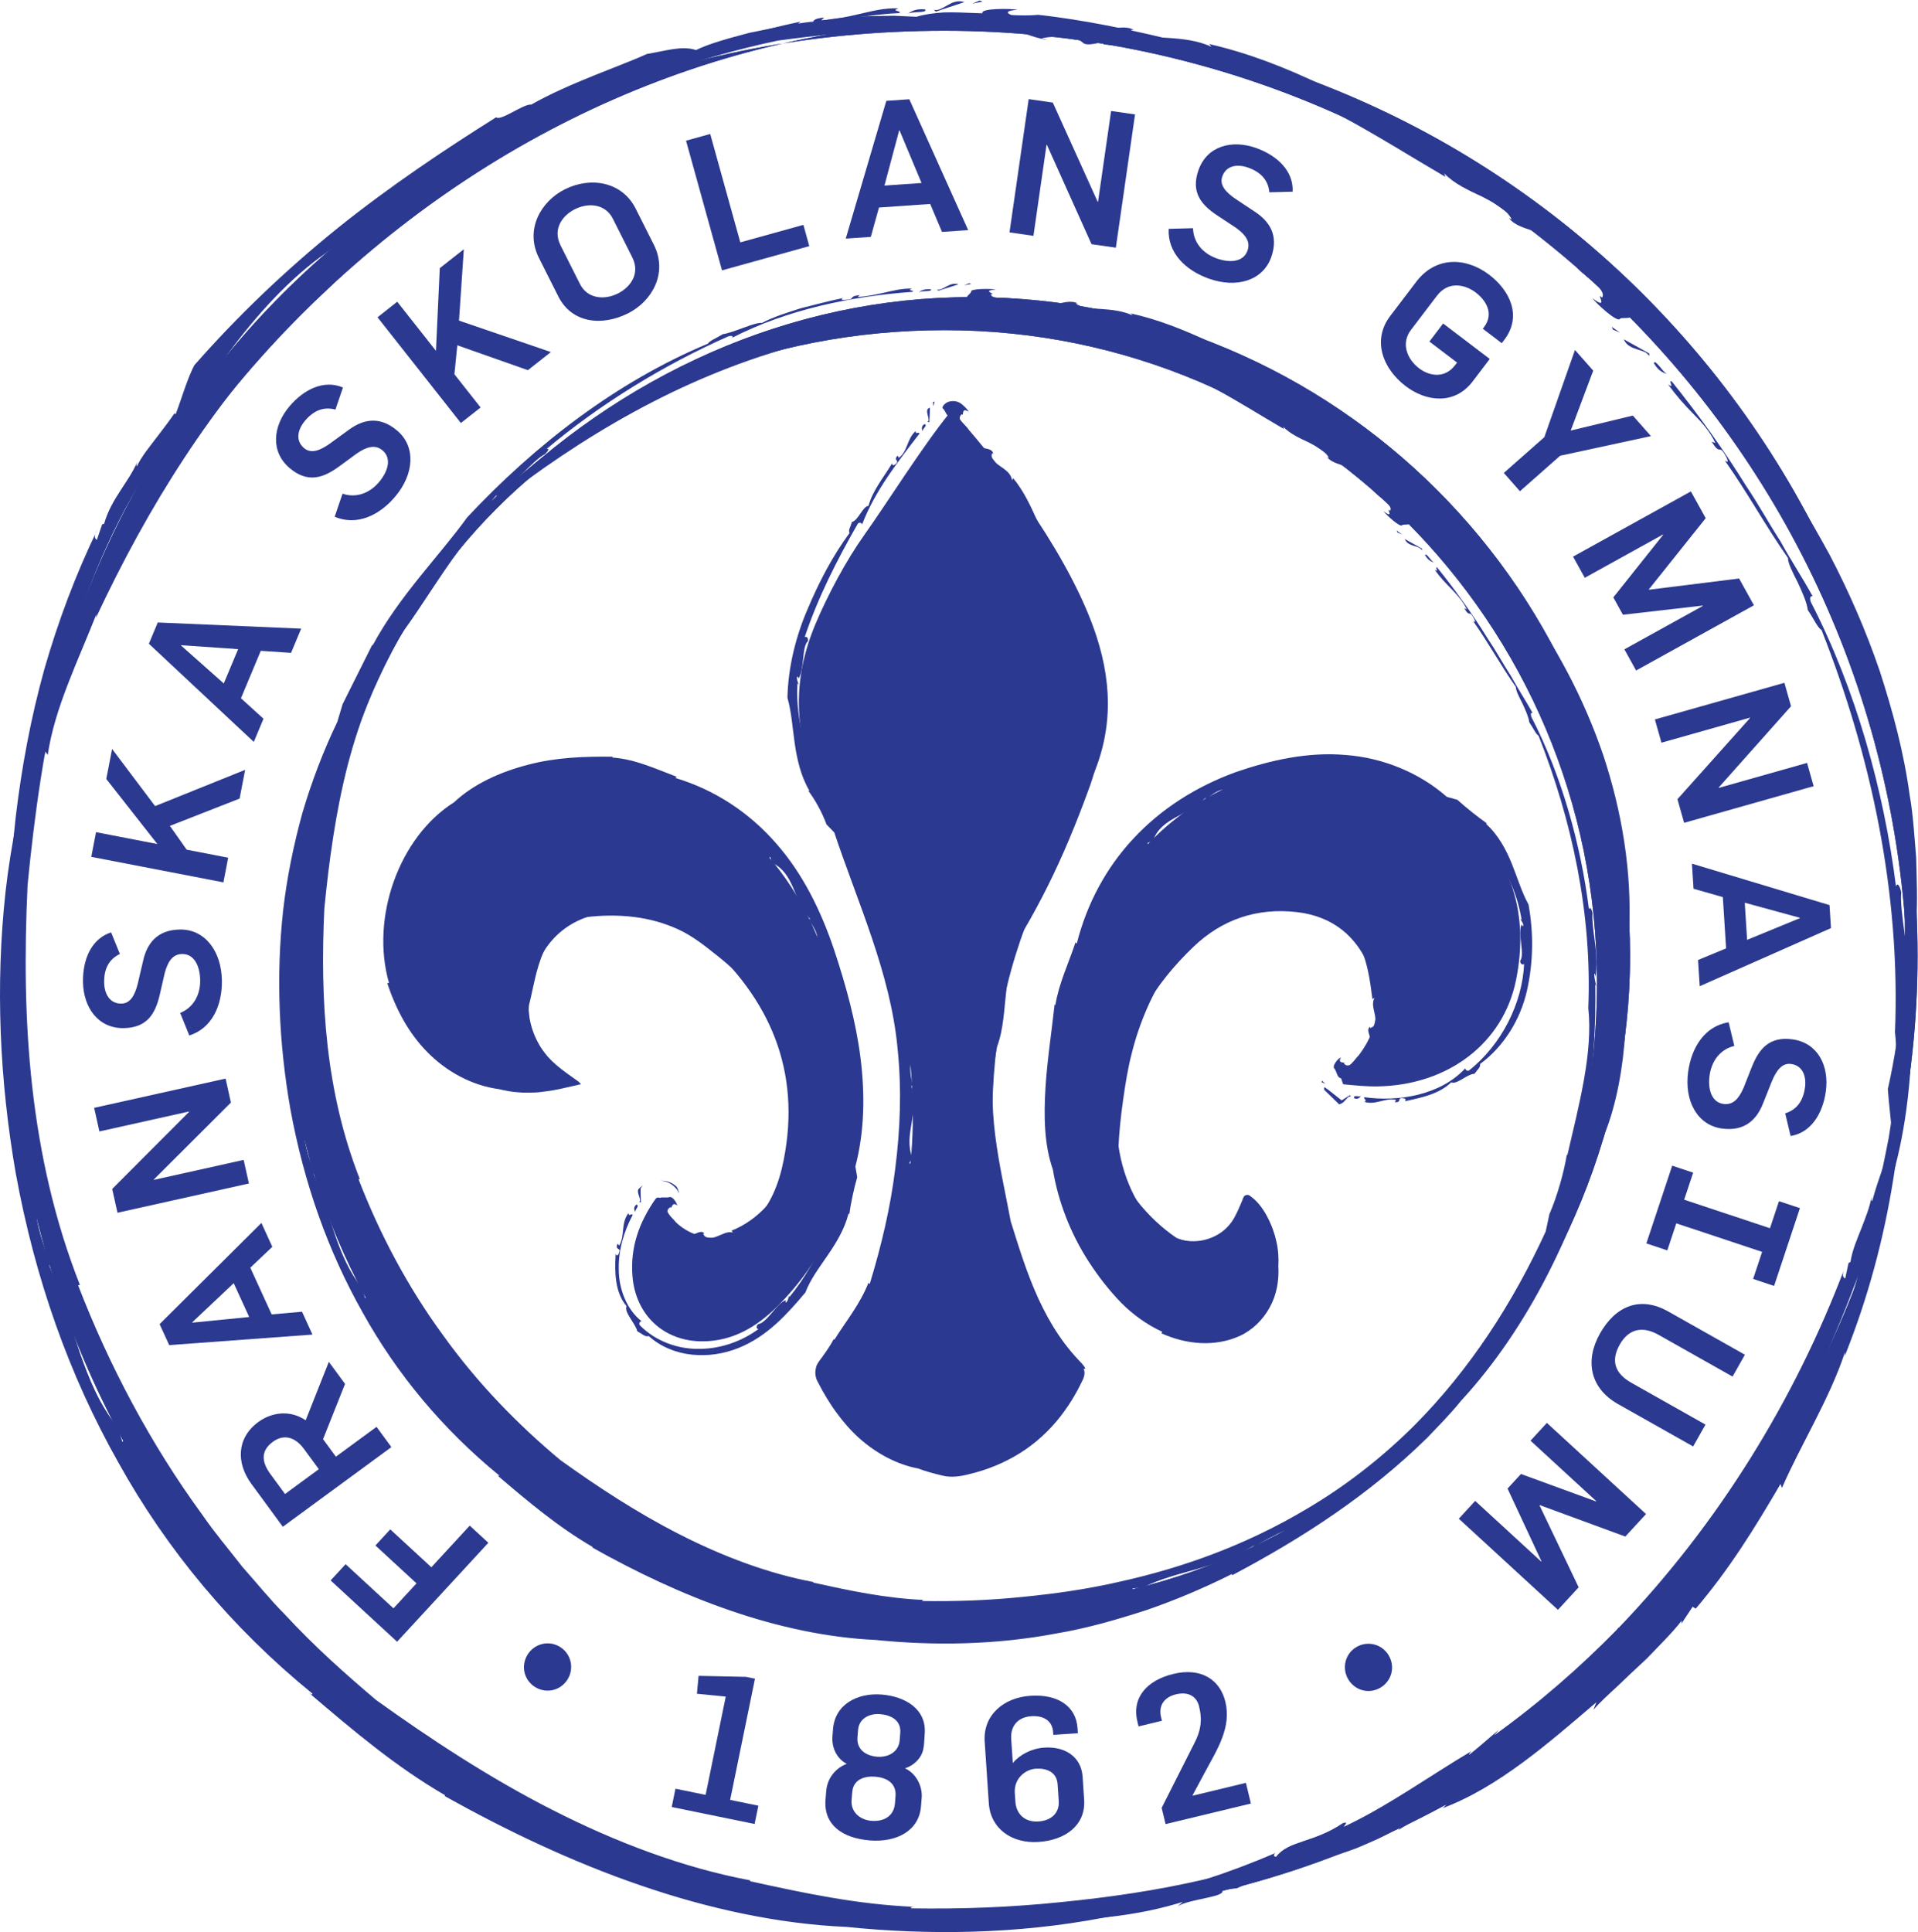 <?xml version="1.0" encoding="UTF-8" standalone="no"?>
<!-- Created with Inkscape (http://www.inkscape.org/) -->

<svg
   version="1.1"
   id="svg2"
   width="182.373"
   height="183.693"
   viewBox="0 0 182.373 183.693"
   sodipodi:docname="FSG logo rund_blue.eps"
   xmlns:inkscape="http://www.inkscape.org/namespaces/inkscape"
   xmlns:sodipodi="http://sodipodi.sourceforge.net/DTD/sodipodi-0.dtd"
   xmlns="http://www.w3.org/2000/svg"
   xmlns:svg="http://www.w3.org/2000/svg">
  <defs
     id="defs6" />
  <sodipodi:namedview
     id="namedview4"
     pagecolor="#ffffff"
     bordercolor="#000000"
     borderopacity="0.25"
     inkscape:showpageshadow="2"
     inkscape:pageopacity="0.0"
     inkscape:pagecheckerboard="0"
     inkscape:deskcolor="#d1d1d1" />
  <g
     id="g8"
     inkscape:groupmode="layer"
     inkscape:label="ink_ext_XXXXXX"
     transform="matrix(1.333,0,0,-1.333,0,183.693)">
    <g
       id="g10"
       transform="scale(0.1)">
      <path
         d="m 1002.88,1006.26 c -84.204,84.2 -200.505,136.29 -328.935,136.29 -128.308,0 -241.019,-48.54 -319.496,-126.99 -78.465,-78.482 -126.996,-191.189 -126.996,-319.509 0,-128.43 52.09,-244.719 136.289,-328.93 84.207,-84.191 200.52,-136.301 328.934,-136.301 128.336,0 241.043,48.539 319.474,126.961 l 0.07,0.09 c 78.43,78.418 126.96,191.113 126.96,319.457 0,128.418 -52.09,244.731 -136.3,328.932 z m -310.11,159.86 c 129.832,0 247.343,-52.6 332.36,-137.61 85.02,-85.026 137.62,-202.537 137.62,-332.365 0,-129.856 -56.17,-250.985 -146.98,-341.844 l -0.05,-0.02 -0.03,-0.043 C 924.848,263.43 803.727,207.25 673.852,207.25 c -129.817,0 -247.332,52.59 -332.356,137.621 -85.016,85.024 -137.613,202.547 -137.613,332.363 0,129.899 56.172,251.032 146.969,341.836 l 0.082,0.07 c 90.808,90.81 211.929,146.98 341.836,146.98 v 0"
         style="fill:#2b3990;fill-opacity:1;fill-rule:evenodd;stroke:none"
         id="path12" />
      <path
         d="m 1002.88,1006.26 c -84.204,84.2 -200.505,136.29 -328.935,136.29 -128.308,0 -241.019,-48.54 -319.496,-126.99 -78.465,-78.482 -126.996,-191.189 -126.996,-319.509 0,-128.43 52.09,-244.719 136.289,-328.93 84.207,-84.191 200.52,-136.301 328.934,-136.301 128.336,0 241.043,48.539 319.474,126.961 l 0.07,0.09 c 78.43,78.418 126.96,191.113 126.96,319.457 0,128.418 -52.09,244.731 -136.3,328.932 z m -310.11,159.86 c 129.832,0 247.343,-52.6 332.36,-137.61 85.02,-85.026 137.62,-202.537 137.62,-332.365 0,-129.856 -56.17,-250.985 -146.98,-341.844 l -0.05,-0.02 -0.03,-0.043 C 924.848,263.43 803.727,207.25 673.852,207.25 c -129.817,0 -247.332,52.59 -332.356,137.621 -85.016,85.024 -137.613,202.547 -137.613,332.363 0,129.899 56.172,251.032 146.969,341.836 l 0.082,0.07 c 90.808,90.81 211.929,146.98 341.836,146.98 v 0"
         style="fill:#2b3990;fill-opacity:1;fill-rule:nonzero;stroke:none"
         id="path14" />
      <path
         d="m 996.223,999.605 0.539,-1.335 3.418,-1.473 z"
         style="fill:#2b3990;fill-opacity:1;fill-rule:nonzero;stroke:none"
         id="path16" />
      <path
         d="m 1014.25,985.352 c -0.24,0.679 0.3,0.742 0.04,1.421 l -12.27,6.829 c 2.36,-5.926 10.71,-4.254 12.23,-8.25"
         style="fill:#2b3990;fill-opacity:1;fill-rule:nonzero;stroke:none"
         id="path18" />
      <path
         d="m 1016.52,982.09 c 2.67,-4.574 5.55,-4.906 6.86,-5.399 -2.35,0.383 -6.02,7.657 -6.86,5.399"
         style="fill:#2b3990;fill-opacity:1;fill-rule:nonzero;stroke:none"
         id="path20" />
      <path
         d="m 1117.63,554.422 c 0.09,0.476 0.21,1.109 0.3,1.59 -0.28,-0.774 -0.35,-1.293 -0.3,-1.59"
         style="fill:#2b3990;fill-opacity:1;fill-rule:nonzero;stroke:none"
         id="path22" />
      <path
         d="m 1077.69,440.988 0.7,-1.89 c 9.08,20.91 22.83,42.609 30.42,65.5 l -0.06,-1.719 c 22.63,56.668 30.08,113.547 29.2,173.383 0.15,-0.934 0.6,-1.25 0.76,-2.223 -0.41,2.906 -1.54,6.106 -1.49,9.348 0.33,0.847 0.75,-0.899 0.93,-1.942 1.03,6.344 0.72,15.703 -0.45,24.364 -1.18,8.668 -2.22,16.703 -1.71,20.742 -0.72,3.512 -1.99,4.941 -2.55,2.887 -5.86,46.375 -19.39,95.242 -41.16,137.406 -0.62,2.222 -0.15,2.894 0.92,2.695 -4.92,8.926 -10.61,17.527 -15.56,26.559 -5.61,8.668 -10.55,17.797 -16.38,26.418 -10.96,17.672 -23.18,34.711 -36.16,50.839 -1.88,0.485 1.87,-3.933 -1.67,-1.601 7.32,-11.055 17.55,-17.113 22.8,-28.234 l -1.75,0.636 c 4.5,-7.511 3.21,0.106 7.35,-8.086 1.34,-3.418 -1.63,-0.039 -0.73,-1.437 10.73,-15.192 19.99,-32.137 30.18,-46.586 -0.04,-2.461 2.22,-6.91 4.64,-11.641 2.26,-4.804 4.53,-9.968 4.95,-13.535 2.81,-4.004 4.63,-8.473 6.63,-9.625 23.89,-60.523 38.2,-126.984 35.46,-194.121 3.45,-31.738 -6.57,-68.797 -14.9,-104.855 -0.22,-0.207 -0.37,-0.122 -0.43,0.152 -1.95,-12.012 -6.68,-29.188 -12.45,-42.516 l -2.6,-12.199 c -23.22,-50.574 -53.97,-98.465 -93.79,-138.406 l -0.23,-0.231 -0.19,-0.242 -0.07,-0.09 0.42,0.473 c -22.841,-22.723 -48.482,-42.77 -76.208,-59.141 -43.172,-25.781 -87.981,-41.992 -133.461,-52.09 -22.731,-5.261 -45.789,-8.582 -69.223,-10.89 -23.441,-2.43 -47.336,-3.36 -71.926,-2.969 0.161,0.43 -0.609,0.731 1.926,0.719 -28.344,1.18 -53.695,6.711 -79.703,12.39 l 0.191,0.411 c -32.586,6.109 -65.199,18.519 -95.652,34.05 -30.527,15.539 -58.867,34.25 -84.988,52.981 -29.996,25 -59.352,54.996 -83.887,89.375 -24.969,34.07 -45.113,72.242 -60.043,110.922 l 0.891,0.121 c -24.414,62.055 -28.407,127.531 -25.274,192.988 3.313,33.703 7.965,68.27 16.66,102.262 8.879,33.855 21.946,67.039 40.239,96.183 12.531,17.258 25.101,38.192 39.605,57.762 14.34,19.615 30.914,37.445 47.465,48.885 66.172,48.28 137.293,85.03 218.246,102.62 37.629,5.08 75.555,7.81 113.242,5.74 37.582,-2.08 74.996,-8.66 109.2,-22.39 34.355,-7.76 66.937,-29.9 99.89,-49.14 l -0.582,1.68 c 4.945,-5.16 12.027,-8.29 18.508,-11.34 6.293,-3.29 12.008,-6.43 14.062,-10.92 l -1.316,0.66 c 4.535,-6.06 17.074,-5.71 18.859,-10.75 l 1.711,0.23 c 7.223,-5.29 0.028,-1.65 4.961,-6.47 2.055,-1.57 2.196,1.09 5.828,-3 -2.351,-4.47 17.168,-13.61 13.559,-18.39 -3.488,3.32 3.941,-6.81 -4.691,-0.23 1.82,-2.54 12.652,-12.48 13.411,-9.86 2.7,0.9 8.46,-1.6 3.37,6.16 l -2.63,-0.07 c -0.91,3.45 -1.034,2.28 -0.85,4.04 -8.489,8.36 -7.649,11.63 -13.485,18.06 0.027,-0.1 0.059,-0.19 -0.105,-0.18 -5.965,2.13 -11.098,8.59 -14.602,11.68 l -0.813,1.97 c -0.89,3.47 -13.371,5.1 -8.203,5.79 -19.867,14.23 -43.187,29.73 -67.273,42.53 -4.055,0.49 -18.496,9.62 -14.426,4.46 -4.656,5.83 -22.848,15.14 -30.008,17.58 0.371,0.17 0.801,0.35 1.856,-0.19 -12.215,9.2 -17.395,2.98 -28.801,11.94 -2.992,-2.33 -23.598,8.48 -32.18,6.53 -1.441,1.16 -1.832,1.95 -1.074,2.42 -23.941,6.26 -50.855,11.68 -71.766,13.91 -18.019,-1.46 -43.41,4.12 -58.734,-0.95 -6.363,0.42 -14.707,0.71 -23.676,0.28 -8.984,-0.12 -18.547,-1.29 -27.261,-3.23 l 1.648,0.72 c -9.98,-1.07 -21.047,-3.47 -31.324,-5.51 -10.164,-2.69 -19.531,-5.25 -25.813,-8.33 -6.683,2.3 -14.972,-0.48 -23.629,-1.89 -12.316,-5.64 -38.062,-14.22 -55.894,-24.44 -3.692,0.49 -14.774,-8.13 -16.953,-6.13 -24.41,-15.33 -50.961,-33 -76.246,-53.28 -25.243,-20.3 -49.133,-43.19 -69.418,-66.367 l 0.39,0.821 c -3.847,-7.137 -6.418,-16.567 -9.343,-24.231 -0.645,-0.512 -0.965,-0.183 0.007,1.188 -6.015,-9.262 -13.507,-16.817 -18.843,-26.586 -0.344,0.308 -0.344,0.304 0.164,2.097 -4.02,-9.675 -12.586,-17.754 -15.985,-29.879 l -0.949,-0.304 -2.558,-7.461 c -0.747,0.555 -1.825,1.39 0.3,5.035 -10.457,-21.594 -19.011,-44.305 -25.699,-67.656 -6.508,-23.418 -10.976,-47.469 -13.836,-71.723 -5.39,-48.555 -3.973,-97.976 4.059,-146.195 l -1.469,3.394 4.848,-18.39 c -0.481,0.007 -0.848,0.851 -1.207,1.703 3.398,-24.051 12.761,-47.582 20.433,-69.735 -0.457,-0.054 -2.558,2.977 -1.828,-0.273 4.352,-7.695 6.172,-14.48 7.926,-20.184 1.996,-5.586 3.887,-10.078 7.988,-12.988 0.121,-0.832 -0.687,-1.82 -1.793,-0.371 21.68,-43.527 49.535,-85.117 81.973,-121.727 15.484,-13.386 31.066,-28.019 47.633,-41.976 16.789,-13.613 34.382,-26.762 53.25,-36.172 l -0.661,-0.672 c 47.622,-25.867 100.278,-50.656 155.985,-60.859 11.469,-2.289 21.144,-3.867 30.93,-4.68 9.738,-1.211 19.554,-1.57 31.25,-2.41 l 0.523,-1.188 c 19.855,1.2 40.496,0.039 61.531,0.719 21.008,0.25 42.344,2.629 62.137,8.828 l -2.481,-2.129 c 5.766,3.731 24.625,4.5 21.266,8.012 l 7.317,0.68 c 25.292,12.449 49.746,12.097 79.511,30 l -1.597,-1.891 c 7.816,4.801 17.148,9.77 23.367,12.461 -0.852,-0.641 -0.285,-0.652 -2.055,-1.93 27.191,10.137 51.59,31.778 74.379,51.18 L 987.371,332 c 2.942,3.422 7.055,7.172 11.563,11.328 4.466,4.211 9.356,8.813 14.246,13.41 l 0.05,0.051 0.08,0.102 0.06,0.089 -0.12,-0.14 c 5.94,6.219 12.15,12.25 16.72,18.18 l -0.12,-1.45 5.41,8.157 1.48,-0.93 c 16.28,19.062 28.69,39.215 40.95,60.191"
         style="fill:#2b3990;fill-opacity:1;fill-rule:nonzero;stroke:none"
         id="path24" />
      <path
         d="m 1138.15,681.445 c -0.01,-0.07 -0.01,-0.183 -0.04,-0.265 0.17,-0.739 0.14,-0.379 0.04,0.265"
         style="fill:#2b3990;fill-opacity:1;fill-rule:nonzero;stroke:none"
         id="path26" />
      <path
         d="m 984.512,1034.09 c 0.793,-0.86 1.449,-1.57 2.113,-2.29 0.055,0.41 -1.41,1.59 -2.113,2.29"
         style="fill:#2b3990;fill-opacity:1;fill-rule:nonzero;stroke:none"
         id="path28" />
      <path
         d="m 692.77,1175.54 -1.45,0.49 -3.742,-1.57 z"
         style="fill:#2b3990;fill-opacity:1;fill-rule:nonzero;stroke:none"
         id="path30" />
      <path
         d="m 668.25,1171.62 c 0.734,-0.24 0.41,-0.69 1.152,-0.94 l 14.282,4.56 c -6.575,2.19 -11.153,-5.08 -15.434,-3.62"
         style="fill:#2b3990;fill-opacity:1;fill-rule:nonzero;stroke:none"
         id="path32" />
      <path
         d="m 664,1171.71 c -5.648,0.52 -7.812,-1.62 -9.047,-2.39 1.824,1.68 10.391,0.38 9.047,2.39"
         style="fill:#2b3990;fill-opacity:1;fill-rule:nonzero;stroke:none"
         id="path34" />
      <path
         d="m 265.555,918.164 c 0.23,0.469 0.539,1.086 0.769,1.555 -0.5,-0.723 -0.73,-1.239 -0.769,-1.555"
         style="fill:#2b3990;fill-opacity:1;fill-rule:nonzero;stroke:none"
         id="path36" />
      <path
         d="m 221.727,798.996 1.128,-1.68 c 3.524,23.512 15.395,47.637 24.5,70.731 l -0.21,-1.754 c 26.675,57.082 58.394,106.984 102,152.737 -0.567,-0.83 -0.477,-1.41 -1.055,-2.27 1.68,2.63 3.465,5.66 6.015,7.92 0.879,0.36 -0.191,-1.19 -0.875,-2.06 11.114,7.49 27.559,27.76 35.391,31.43 2.75,2.54 3.367,4.42 1.219,3.75 37.926,31.81 83.43,59.94 129.89,80.42 2.391,0.6 3.055,0.11 2.766,-0.97 38.727,19.85 84.301,29.47 128.477,32.64 1.601,1.23 -4.637,0.79 -0.371,2.29 -7.239,0.26 -13.672,-1.5 -19.93,-2.89 -6.266,-1.42 -12.328,-2.74 -18.867,-3.08 l 1.457,1.36 c -9.438,-1.08 -1.399,-2.99 -11.289,-3.46 -3.981,0.16 0.679,1.51 -1.106,1.25 -9.855,-2.06 -19.808,-4.68 -29.629,-7.17 -9.633,-3.15 -19.238,-5.96 -27.679,-10.47 -5.176,0.66 -20.371,-7.01 -27.961,-8.03 -4.473,-2.82 -9.391,-4.58 -10.606,-6.74 C 440.07,1105.82 381.98,1061.14 333.215,1009 c -19.61,-27.312 -48.32,-55.754 -67.285,-91.102 -0.278,-0.156 -0.399,-0.031 -0.375,0.266 -5.805,-11.613 -14.239,-28.492 -21.157,-42.336 l -3.789,-12.633 c -10.015,-20.918 -18.386,-42.808 -25.004,-65.351 -6.218,-22.641 -10.976,-45.813 -13.652,-69.313 -5.156,-47.043 -2.992,-94.84 5.16,-141.476 9.692,-52.91 26.825,-101.305 51.571,-145.145 24.425,-43.972 57.004,-83.148 97.472,-116.281 -0.383,-0.219 0.067,-0.988 -2.054,0.699 22.914,-19.609 44.093,-37.406 68.738,-51.726 l -0.309,-0.332 c 30.793,-17.29 63.907,-33.129 98.278,-44.899 34.293,-11.832 69.839,-19.473 103.679,-21 40.86,-4.18 85.176,-3.699 128.864,4.578 21.929,3.66 43.468,9.922 64.593,16.762 21.024,7.25 41.391,15.93 60.797,25.68 l 0.207,-0.879 c 50.633,26.769 97.871,57.578 138.761,97.699 l 0.13,0.129 0.14,0.18 0.03,0.039 -1.11,-0.887 0.05,0.019 0.5,0.231 0.35,0.359 c 8.19,8.59 16.76,17.18 24.4,26.672 24.31,26.332 44.97,57.293 61.75,90.043 16.76,32.836 29.85,67.223 41.09,101.363 8.13,20.817 12.79,46.493 14.29,71.856 1.63,25.387 1.57,50.242 2.75,71.156 2.07,43.027 -5.11,85.793 -18.47,126.113 -13.73,40.301 -33.85,78.192 -59.04,112.758 -20.36,33.86 -47.41,63.258 -76.38,89.308 -29.405,25.76 -61.143,47.9 -93.624,68.2 -33.203,14.08 -67.839,35.88 -107.863,44.72 l 1.145,-1.38 c -6.7,3.2 -14.879,4.05 -22.321,4.56 -7.492,0.36 -14.187,0.78 -18.265,4.02 l 1.543,-0.05 c -7.27,3.89 -18.512,-3.48 -22.707,0.15 l -1.364,-1.07 c -9.226,0.76 -0.929,1.59 -8.011,2.73 -2.707,0.04 -1.227,-2.18 -6.754,-1.04 -0.406,2.57 -6.117,2.73 -11.731,2.96 -5.625,0.07 -11.168,0 -11.41,2.88 5.129,-0.12 -7.984,2.42 3.59,3.32 -3.273,0.66 -19.078,0.78 -17.648,-1.67 -1.336,-2.59 -7.403,-4.76 2.039,-6.84 l 1.906,1.82 c 3.16,-1.95 2.406,-1 3.519,-2.43 12.282,-0.66 13.829,-3.07 22.457,-4.97 -0.082,0.06 -0.164,0.12 -0.023,0.2 6.105,1.75 14.297,-0.09 18.953,-0.92 l 1.774,-1.28 c 2.566,-2.52 14.281,2.48 10.128,-0.76 24.688,-2.25 52.665,-8.16 79.114,-16.48 4.113,0.1 20.082,-6.93 15.238,-2.4 2.832,-2.48 8.914,-5.92 15.184,-9.03 6.339,-2.93 12.742,-5.9 16.214,-7.5 -0.378,-0.15 -0.808,-0.32 -1.847,0.28 11.777,-9.71 17.679,-3.78 27.785,-14.64 3.727,2.34 21.504,-13.02 30.281,-13.65 1.039,-1.59 1.149,-2.49 0.297,-2.69 21.356,-13.02 42.551,-30.84 58.254,-44.82 15.957,-9.31 30.787,-30.77 44.177,-39.5 7.88,-10.301 19.9,-27.243 31.43,-41.059 l -1.43,1.121 c 12.32,-16.137 25.21,-37.891 34.21,-48.922 -0.91,-7.301 4.02,-14.578 6.51,-23.074 7.53,-11.391 17.56,-36.805 25.28,-56.059 -0.68,-3.519 5.49,-16.195 3.22,-17.933 10.19,-27.149 16.84,-59.348 18.59,-92.328 1.88,-33 -1.15,-66.602 -7.84,-96.715 l -0.07,0.914 c 0.47,-8.137 1.65,-17.766 2.12,-26.301 -0.39,-0.75 -0.81,-0.562 -0.48,1.133 -1.96,-11.25 -6.89,-21.016 -9.6,-31.996 -0.41,0.211 -0.41,0.215 -0.3,2.09 -1.81,-10.582 -8.23,-20.391 -10.63,-32.809 l -0.91,-0.418 -1.73,-7.855 c -0.76,0.496 -1.9,1.257 -0.22,5.164 -24.92,-65.86 -63.5,-128.696 -114.23,-181.293 l 1.52,1.058 -0.04,-0.027 -1.27,-0.59 -0.73,-1.012 -0.04,-0.039 0.48,0.539 c -19.083,-19.48 -39.853,-37.507 -62.076,-53.461 l 2.473,2.852 c -4.973,-4.16 -9.82,-8.539 -14.941,-12.539 -0.164,0.43 0.48,1.117 1.144,1.789 -21.246,-12.68 -42.219,-27.691 -64.14,-38 -0.086,0.441 2.835,2.762 -0.434,1.781 -15.07,-10.019 -27.301,-8.781 -33.66,-16.851 -0.856,-0.09 -1.793,0.761 -0.266,1.832 -22.773,-9.782 -46.793,-17.633 -71.402,-23.16 -24.668,-5.274 -49.836,-8.274 -74.809,-9.102 -20.707,-3.211 -43.011,-2.781 -65.261,-0.73 -22.231,2.441 -44.508,5.82 -66.067,9.468 l 0.43,0.84 c -55.848,10.141 -110.43,38.231 -158.309,71.371 -19.652,14.231 -32.941,23.961 -51.023,40.422 l 0.336,1.258 c -16.707,12.242 -30.567,29.18 -43.766,46.488 -13.133,17.485 -24.719,36.043 -38.055,53.004 l 2.871,-1.711 c -5.519,4.438 -12.195,22.828 -14.578,18.621 l -2.394,7.324 c -18.313,23.68 -20.824,48.907 -34.594,81.809 l 1.582,-1.976 c -3.199,8.949 -7.226,19.406 -7.703,26.55 0.387,-1.039 0.551,-0.468 1.309,-2.609 -3.504,29.621 -12.575,61.559 -13.762,93.148 l 1.926,-3.464 c -2.696,15.054 -1.243,42.937 0.035,62.792 l 0.758,-1.277 -0.395,10.16 1.738,0.078 c 3.028,25.661 6.239,49.907 12.7,74.43"
         style="fill:#2b3990;fill-opacity:1;fill-rule:nonzero;stroke:none"
         id="path38" />
      <path
         d="m 353.23,1022.62 c -0.066,-0.04 -0.152,-0.12 -0.238,-0.16 -0.457,-0.64 -0.195,-0.37 0.238,0.16"
         style="fill:#2b3990;fill-opacity:1;fill-rule:nonzero;stroke:none"
         id="path40" />
      <path
         d="m 725.797,1156.87 c -1.164,0.22 -2.129,0.4 -3.106,0.59 0.215,-0.37 2.11,-0.44 3.106,-0.59"
         style="fill:#2b3990;fill-opacity:1;fill-rule:nonzero;stroke:none"
         id="path42" />
      <path
         d="m 1159.54,1154.76 c -124.41,124.4 -296.235,201.36 -485.981,201.36 -189.575,0 -356.094,-71.71 -472.039,-187.63 C 85.586,1052.54 13.891,886.023 13.891,696.434 13.891,506.688 90.848,334.879 215.25,210.449 339.656,86.059 511.504,9.07 701.23,9.07 c 189.61,0 356.13,71.719 472.01,187.578 l 0.1,0.141 c 115.88,115.859 187.58,282.363 187.58,471.988 0,189.731 -76.96,361.583 -201.38,485.983 z m -458.72,208.28 c 184.258,0 351.04,-74.65 471.69,-195.31 120.67,-120.67 195.32,-287.449 195.32,-471.707 0,-184.293 -79.72,-356.203 -208.59,-485.152 l -0.07,-0.031 -0.05,-0.07 C 1030.19,81.891 858.293,2.16 673.969,2.16 489.73,2.16 322.949,76.809 202.277,197.48 81.621,318.148 6.973,484.945 6.973,669.188 c 0,184.355 79.723,356.272 208.582,485.152 l 0.117,0.1 c 128.879,128.87 300.777,208.6 485.148,208.6 v 0"
         style="fill:#2b3990;fill-opacity:1;fill-rule:evenodd;stroke:none"
         id="path44" />
      <path
         d="m 1159.54,1154.76 c -124.41,124.4 -296.235,201.36 -485.981,201.36 -189.575,0 -356.094,-71.71 -472.039,-187.63 C 85.586,1052.54 13.891,886.023 13.891,696.434 13.891,506.688 90.848,334.879 215.25,210.449 339.656,86.059 511.504,9.07 701.23,9.07 c 189.61,0 356.13,71.719 472.01,187.578 l 0.1,0.141 c 115.88,115.859 187.58,282.363 187.58,471.988 0,189.731 -76.96,361.583 -201.38,485.983 z m -458.72,208.28 c 184.258,0 351.04,-74.65 471.69,-195.31 120.67,-120.67 195.32,-287.449 195.32,-471.707 0,-184.293 -79.72,-356.203 -208.59,-485.152 l -0.07,-0.031 -0.05,-0.07 C 1030.19,81.891 858.293,2.16 673.969,2.16 489.73,2.16 322.949,76.809 202.277,197.48 81.621,318.148 6.973,484.945 6.973,669.188 c 0,184.355 79.723,356.272 208.582,485.152 l 0.117,0.1 c 128.879,128.87 300.777,208.6 485.148,208.6 v 0"
         style="fill:#2b3990;fill-opacity:1;fill-rule:nonzero;stroke:none"
         id="path46" />
      <path
         d="m 1149.71,1144.92 0.8,-1.97 5.05,-2.17 z"
         style="fill:#2b3990;fill-opacity:1;fill-rule:nonzero;stroke:none"
         id="path48" />
      <path
         d="m 1176.34,1123.87 c -0.36,1 0.45,1.09 0.06,2.1 l -18.13,10.08 c 3.49,-8.75 15.83,-6.28 18.07,-12.18"
         style="fill:#2b3990;fill-opacity:1;fill-rule:nonzero;stroke:none"
         id="path50" />
      <path
         d="m 1179.69,1119.05 c 3.95,-6.76 8.21,-7.25 10.13,-7.98 -3.45,0.57 -8.88,11.31 -10.13,7.98"
         style="fill:#2b3990;fill-opacity:1;fill-rule:nonzero;stroke:none"
         id="path52" />
      <path
         d="m 1329.08,487.188 c 0.17,0.695 0.34,1.632 0.44,2.347 -0.4,-1.14 -0.51,-1.91 -0.44,-2.347"
         style="fill:#2b3990;fill-opacity:1;fill-rule:nonzero;stroke:none"
         id="path54" />
      <path
         d="m 1270.07,319.602 1.04,-2.801 c 13.4,30.89 33.73,62.953 44.94,96.769 l -0.09,-2.539 c 33.44,83.727 44.45,167.758 43.15,256.168 0.21,-1.379 0.88,-1.851 1.11,-3.281 -0.6,4.289 -2.27,9.016 -2.19,13.805 0.48,1.254 1.1,-1.325 1.38,-2.868 1.52,9.375 1.06,23.204 -0.67,35.997 -1.75,12.808 -3.29,24.679 -2.53,30.644 -1.07,5.192 -2.94,7.305 -3.77,4.266 -8.65,68.519 -28.64,140.718 -60.81,203.015 -0.91,3.282 -0.22,4.278 1.36,3.985 -7.27,13.179 -15.68,25.894 -22.99,39.234 -8.3,12.804 -15.58,26.294 -24.2,39.034 -16.2,26.11 -34.25,51.28 -53.42,75.11 -2.78,0.72 2.75,-5.81 -2.47,-2.36 5.79,-7.91 11.7,-14.62 17.92,-20.86 6.22,-6.24 11.9,-12.69 15.76,-20.86 L 1221,1063 c 6.65,-11.1 4.74,0.16 10.87,-11.95 1.98,-5.05 -2.42,-0.05 -1.09,-2.12 15.85,-22.44 29.54,-47.48 44.6,-68.828 -0.06,-3.637 3.28,-10.207 6.85,-17.2 3.34,-7.097 6.69,-14.726 7.32,-19.992 4.14,-5.922 6.83,-12.523 9.79,-14.222 35.29,-89.422 56.44,-187.618 52.39,-286.809 2.55,-23.293 -0.11,-48.875 -4.43,-75.109 -4.98,-26.172 -11.3,-53.036 -17.58,-79.813 -0.32,-0.305 -0.55,-0.176 -0.64,0.231 -1.55,-8.856 -3.68,-19.719 -7.14,-30.657 -3.17,-11.027 -6.88,-22.351 -11.25,-32.16 l -3.84,-18.023 c -34.31,-74.719 -79.74,-145.477 -138.58,-204.489 l -0.33,-0.339 -0.28,-0.36 -0.11,-0.14 0.62,0.699 C 1134.43,168.16 1096.54,138.531 1055.57,114.352 991.793,76.25 925.594,52.301 858.395,37.391 824.813,29.609 790.742,24.711 756.125,21.301 c -34.637,-3.59 -69.941,-4.973 -106.27,-4.379 0.239,0.617 -0.902,1.059 2.848,1.047 -41.879,1.75 -79.336,9.922 -117.762,18.312 l 0.282,0.598 C 487.078,45.91 438.898,64.25 393.902,87.191 348.797,110.148 306.926,137.801 268.336,165.469 246.309,184.109 224,203.98 203.391,226.328 c -10.739,10.774 -20.348,22.762 -30.606,34.293 -9.437,12.207 -19.574,24.02 -28.39,36.899 -36.887,50.332 -66.649,106.73 -88.711,163.882 l 1.32,0.176 c -17.988,45.574 -28.547,93.047 -33.945,140.746 -5.414,47.77 -5.66,95.766 -3.394,144.387 4.891,49.797 11.766,100.863 24.617,151.09 13.113,50.015 32.418,99.043 59.446,142.109 18.515,25.49 37.086,56.42 58.515,85.33 21.188,28.98 45.676,55.32 70.125,72.23 48.942,36.12 99.653,66.77 152.988,92.76 53.508,25.47 109.817,46.2 169.461,58.85 55.598,7.51 111.629,11.54 167.313,8.48 55.523,-3.06 110.805,-12.79 161.34,-33.08 50.758,-11.46 98.894,-44.17 147.581,-72.6 l -0.86,2.48 c 7.31,-7.61 17.77,-12.25 27.35,-16.74 9.29,-4.87 17.73,-9.5 20.77,-16.14 l -1.94,0.98 c 6.7,-8.96 25.23,-8.44 27.86,-15.89 l 2.53,0.34 c 10.67,-7.82 0.04,-2.44 7.33,-9.56 3.03,-2.32 3.24,1.6 8.61,-4.43 -1.78,-3.42 4.55,-8.37 10.75,-13.35 6.14,-5.05 11.81,-10.5 9.28,-13.82 -5.15,4.91 5.83,-10.07 -6.93,-0.34 2.69,-3.76 18.69,-18.43 19.82,-14.57 3.98,1.34 12.49,-2.36 4.98,9.11 l -3.9,-0.11 c -1.34,5.1 -1.52,3.37 -1.25,5.97 -12.54,12.35 -11.3,17.18 -19.92,26.68 0.04,-0.15 0.08,-0.29 -0.16,-0.26 -8.81,3.13 -16.39,12.68 -21.57,17.26 l -1.2,2.9 c -1.32,5.13 -19.76,7.54 -12.12,8.55 -29.35,21.03 -63.81,43.93 -99.39,62.84 -5.996,0.72 -27.328,14.22 -21.317,6.6 -3.359,4.51 -11.906,9.83 -20.808,14.8 -8.852,5.08 -18.246,9.34 -23.527,11.16 0.55,0.25 1.179,0.53 2.738,-0.27 -18.043,13.59 -25.699,4.39 -42.551,17.64 -2.371,-2.08 -10.812,1.71 -20.645,4.66 -9.773,3.09 -20.632,6.36 -26.898,4.99 -2.133,1.71 -2.703,2.87 -1.586,3.57 -35.375,9.25 -75.137,17.26 -106.035,20.55 -13.43,-1.4 -29.281,0.92 -44.852,1.25 -7.769,0.34 -15.437,0.66 -22.574,0.45 -7.129,-0.49 -13.726,-1.41 -19.344,-3.11 -4.707,0.22 -10.14,0.47 -16.05,0.75 -5.914,-0.11 -12.309,-0.21 -18.934,-0.33 -13.273,-0.18 -27.402,-1.9 -40.277,-4.77 l 2.437,1.07 c -14.75,-1.59 -31.097,-5.13 -46.285,-8.15 -15.016,-3.96 -28.855,-7.76 -38.137,-12.31 -9.871,3.41 -22.117,-0.71 -34.91,-2.78 -18.191,-8.34 -56.234,-21.02 -82.582,-36.12 -5.453,0.72 -21.824,-12.01 -25.047,-9.05 -36.066,-22.65 -75.293,-48.76 -112.648,-78.73 -37.293,-29.99 -72.594,-63.8 -102.563,-98.05 l 0.578,1.22 c -5.687,-10.55 -9.484,-24.48 -13.804,-35.8 -0.953,-0.76 -1.43,-0.28 0.008,1.75 -4.485,-6.84 -9.446,-13.04 -14.239,-19.39 -4.785,-6.34 -9.98,-12.5 -13.597,-19.89 -0.512,0.46 -0.512,0.45 0.238,3.1 -5.938,-14.3 -18.594,-26.23 -23.613,-44.14 L 72.859,1004 69.082,992.969 c -1.101,0.82 -2.695,2.058 0.445,7.441 C 54.078,968.512 41.441,934.957 31.559,900.449 21.941,865.852 15.34,830.32 11.113,794.488 3.148,722.75 5.246,649.73 17.109,578.488 l -2.172,5.016 7.168,-27.172 c -0.715,0.012 -1.258,1.258 -1.789,2.516 5.023,-35.532 18.859,-70.297 30.195,-103.032 -0.676,-0.082 -3.781,4.399 -2.699,-0.402 6.426,-11.367 9.117,-21.394 11.703,-29.82 2.953,-8.25 5.746,-14.887 11.809,-19.188 0.176,-1.23 -1.02,-2.691 -2.652,-0.551 16.27,-32.015 34.129,-63.683 54.551,-93.785 20.375,-30.101 42.656,-58.968 66.558,-86.05 22.879,-19.79 45.903,-41.411 70.379,-62.032 24.805,-20.109 50.797,-39.539 78.672,-53.437 l -0.973,-0.992 c 35.391,-19.11 72.137,-37.821 110.696,-53.649 38.504,-15.832 78.824,-28.711 119.761,-36.27 16.946,-3.379 31.247,-5.719 45.7,-6.922 14.386,-1.789 28.89,-2.309 46.172,-3.559 l 0.769,-1.75 c 29.336,1.77 59.832,0.051 90.91,1.07 31.039,0.371 62.563,3.879 91.805,13.039 l -3.664,-3.16 c 8.519,5.519 36.379,6.66 31.422,11.851 l 10.808,1 c 18.985,8.988 36.914,13.848 56.196,19.16 9.504,2.981 19.457,5.719 29.671,9.648 10.071,4.27 20.836,8.73 31.606,15.512 L 997.352,72.75 c 11.548,7.09 25.338,14.43 34.518,18.398 -1.26,-0.938 -0.41,-0.957 -3.03,-2.859 40.17,14.992 76.22,46.961 109.89,75.633 l -2.1,-5.352 c 4.35,5.051 10.42,10.602 17.08,16.739 6.49,6.339 13.77,13.062 21.05,19.82 l 0.07,0.062 0.12,0.149 0.1,0.129 -0.18,-0.207 c 8.77,9.199 17.94,18.109 24.7,26.867 l -0.18,-2.149 8,12.051 2.18,-1.371 c 24.05,28.168 42.39,57.942 60.5,88.942"
         style="fill:#2b3990;fill-opacity:1;fill-rule:nonzero;stroke:none"
         id="path56" />
      <path
         d="m 1359.41,674.855 c -0.03,-0.105 -0.02,-0.265 -0.07,-0.39 0.25,-1.094 0.21,-0.559 0.07,0.39"
         style="fill:#2b3990;fill-opacity:1;fill-rule:nonzero;stroke:none"
         id="path58" />
      <path
         d="m 1132.41,1195.88 c 1.17,-1.27 2.14,-2.33 3.12,-3.39 0.08,0.62 -2.09,2.34 -3.12,3.39"
         style="fill:#2b3990;fill-opacity:1;fill-rule:nonzero;stroke:none"
         id="path60" />
      <path
         d="m 700.82,1376.94 -2.058,0.73 -5.317,-2.3 z"
         style="fill:#2b3990;fill-opacity:1;fill-rule:nonzero;stroke:none"
         id="path62" />
      <path
         d="m 666.004,1371.2 c 1.039,-0.36 0.578,-1.02 1.637,-1.39 l 20.273,6.71 c -9.348,3.24 -15.832,-7.49 -21.91,-5.32"
         style="fill:#2b3990;fill-opacity:1;fill-rule:nonzero;stroke:none"
         id="path64" />
      <path
         d="m 659.965,1371.34 c -8.027,0.8 -11.094,-2.35 -12.84,-3.47 2.582,2.45 14.758,0.49 12.84,3.47"
         style="fill:#2b3990;fill-opacity:1;fill-rule:nonzero;stroke:none"
         id="path66" />
      <path
         d="m 94.219,1011.29 c 0.363,0.64 0.789,1.53 1.086,2.21 -0.711,-1.03 -1.035,-1.76 -1.086,-2.21"
         style="fill:#2b3990;fill-opacity:1;fill-rule:nonzero;stroke:none"
         id="path68" />
      <path
         d="m 32.352,841.98 1.695,-2.406 c 4.844,33.406 21.844,67.59 34.703,100.383 l -0.273,-2.5 c 37.886,80.983 82.757,151.873 144.609,216.863 -0.797,-1.18 -0.656,-2.02 -1.465,-3.25 2.363,3.75 4.856,8.1 8.484,11.29 1.258,0.5 -0.246,-1.71 -1.207,-2.96 8.223,5.01 17.457,15.38 26.832,24.36 9.348,8.99 17.754,17.84 23.411,20.25 3.89,3.62 4.73,6.33 1.648,5.41 26.75,22.79 56.582,43.8 87.649,63.12 31.078,19.32 63.667,36.69 96.671,51.22 3.403,0.83 4.36,0.1 3.965,-1.49 27.446,14 57.328,24.97 88.297,32.15 15.371,4.11 31.172,6.46 46.832,9.2 7.856,1.23 15.789,1.92 23.652,2.89 7.872,0.96 15.727,1.85 23.614,2.2 2.269,1.82 -6.59,1.2 -0.535,3.38 -10.286,0.42 -19.422,-2.11 -28.305,-4.13 -8.895,-2.05 -17.5,-3.94 -26.793,-4.37 l 2.059,1.98 c -13.411,-1.49 -1.957,-4.39 -16.024,-4.98 -5.66,0.27 0.953,2.21 -1.582,1.86 -13.996,-2.93 -28.133,-6.66 -42.078,-10.2 -13.68,-4.48 -27.316,-8.5 -39.277,-14.97 -7.399,1.06 -28.934,-9.95 -39.758,-11.29 -6.332,-4.04 -13.321,-6.54 -15.012,-9.68 -92.23,-38.47 -174.644,-102.02 -243.883,-176.03 -7.133,-9.76 -14.39,-19.86 -22.804,-29.64 -8.082,-10.02 -16.512,-20.32 -25.25,-30.75 -16.762,-21.38 -34.336,-43.9 -47.454,-68.99 -0.398,-0.22 -0.582,-0.04 -0.555,0.39 -4.074,-8.3 -9.223,-18.36 -14.277,-28.977 -2.68,-5.219 -5.414,-10.54 -8.102,-15.774 -2.609,-5.277 -5.172,-10.469 -7.601,-15.387 l -5.285,-17.98 C 44.684,903.5 32.77,872.43 23.355,840.43 14.508,808.285 7.75,775.391 3.953,742.023 -3.367,675.223 -0.281,607.367 11.246,541.141 24.977,466.012 49.25,397.262 84.379,335 119.055,272.539 165.363,216.922 222.938,170.012 c -0.559,-0.332 0.062,-1.434 -2.954,0.949 32.567,-27.789 62.582,-53.152 97.602,-73.442 l -0.453,-0.48 c 43.777,-24.461 90.777,-46.949 139.57,-63.668 48.68,-16.793 99.156,-27.641 147.199,-29.699 57.996,-5.953 120.903,-5.262 182.914,6.508 31.125,5.191 61.696,14.082 91.676,23.801 29.832,10.301 58.738,22.641 86.274,36.488 l 0.316,-1.297 C 1036.9,107.25 1104.04,150.828 1162.11,207.781 l 0.19,0.188 0.2,0.269 0.05,0.063 -1.64,-1.321 0.06,0.032 0.75,0.328 0.51,0.539 c 11.63,12.191 23.79,24.383 34.63,37.871 34.56,37.352 63.83,81.352 87.58,127.859 23.73,46.649 42.25,95.461 58.26,143.891 11.67,29.512 18.21,65.98 20.28,101.984 2.24,36.043 2.08,71.305 3.89,100.989 1.06,15.265 0.3,30.48 -0.03,45.695 -1.3,15.121 -2.07,30.344 -4.73,45.266 -4.08,30.066 -11.99,59.379 -21.28,88.078 -9.78,28.582 -21.84,56.312 -35.85,83.066 -14.49,26.492 -29.96,52.522 -48.19,76.852 -28.84,48.08 -67.26,89.77 -108.41,126.71 -41.74,36.52 -86.78,67.91 -132.8,96.84 -23.912,9.77 -47.404,23.03 -72.85,34.53 -25.152,12.05 -52.058,22.7 -80.183,29.12 l 1.613,-2.03 c -9.488,4.64 -21.117,5.78 -31.691,6.45 -10.641,0.45 -20.149,1.01 -25.914,5.75 l 2.191,-0.05 c -10.297,5.66 -26.32,-5.29 -32.25,0.04 l -1.945,-1.6 c -13.09,1.07 -1.309,2.35 -11.356,3.98 -3.84,0.06 -1.75,-3.21 -9.593,-1.56 -0.563,3.8 -8.672,4.01 -16.637,4.32 -7.985,0.1 -15.848,-0.01 -16.192,4.25 7.286,-0.19 -11.332,3.55 5.106,4.89 -4.645,0.99 -27.094,1.13 -25.059,-2.49 -1.898,-3.83 -10.507,-7.03 2.895,-10.11 l 2.707,2.7 c 4.48,-2.88 3.414,-1.47 4.992,-3.58 17.422,-0.95 19.609,-4.54 31.844,-7.29 -0.117,0.09 -0.235,0.17 -0.035,0.3 8.668,2.61 20.289,-0.08 26.89,-1.27 l 2.504,-1.87 c 3.625,-3.71 20.285,3.75 14.371,-1.06 35.024,-3.14 74.707,-11.52 112.227,-23.32 5.859,0.23 28.48,-9.84 21.664,-3.26 3.988,-3.6 12.594,-8.53 21.473,-12.99 8.941,-4.3 18.07,-8.37 22.984,-10.67 -0.543,-0.22 -1.164,-0.48 -2.637,0.37 16.606,-13.98 25.172,-5.16 39.371,-20.82 5.39,3.5 30.47,-18.52 43.04,-19.21 1.45,-2.29 1.58,-3.61 0.36,-3.91 30.28,-18.48 60.29,-43.81 82.55,-63.64 11.34,-6.43 22.13,-17.66 32.79,-28.24 10.3,-10.97 20.4,-21.41 29.98,-27.65 11.14,-14.65 28.1,-38.74 44.54,-58.28 l -2.06,1.58 c 8.73,-11.43 17.5,-25 26.11,-37.36 8.25,-12.58 16.12,-24.14 22.57,-31.93 -1.5,-10.472 5.53,-20.765 9,-32.851 10.76,-16.11 24.97,-52.156 36.01,-79.438 -1.08,-5.023 7.83,-22.957 4.45,-25.461 14.61,-38.457 24.09,-84.136 26.56,-130.925 2.64,-46.813 -1.74,-94.469 -11.34,-137.153 l -0.12,1.293 c 0.77,-11.547 2.63,-25.238 3.4,-37.375 -0.56,-1.058 -1.18,-0.789 -0.71,1.617 -1.01,-8.047 -4.02,-15.406 -6.52,-22.82 -2.63,-7.394 -5.1,-14.785 -7.2,-22.551 -0.6,0.309 -0.6,0.313 -0.47,2.977 -1.29,-7.465 -4.29,-14.723 -7.2,-22.309 -2.95,-7.586 -6.47,-15.289 -7.88,-24.226 l -1.33,-0.575 -2.41,-11.168 c -1.12,0.723 -2.81,1.836 -0.42,7.364 C 1280.4,380.09 1225.8,290.898 1153.87,216.23 l 2.25,1.559 -0.06,-0.027 -1.87,-0.883 -1.09,-1.488 -0.05,-0.071 0.71,0.821 c -27.06,-27.661 -56.52,-53.262 -88.05,-75.871 l 3.48,4.082 c -7.04,-5.922 -13.9,-12.161 -21.15,-17.872 -0.25,0.641 0.66,1.629 1.59,2.598 -30.18,-17.93 -59.857,-39.34 -90.974,-53.957 -0.129,0.648 3.989,4 -0.664,2.629 -21.316,-14.359 -38.797,-12.289 -47.699,-24.012 -1.223,-0.117 -2.574,1.152 -0.418,2.691 C 877.586,42.512 843.52,31.359 808.605,23.512 773.613,16.02 737.902,11.781 702.48,10.629 673.113,5.949 641.453,6.551 609.887,9.449 578.344,12.922 546.742,17.719 516.125,22.801 l 0.617,1.25 C 477.301,31.191 437.836,44.691 400.109,62.359 362.32,80.031 326.281,101.82 292.094,125.289 264.223,145.5 245.32,159.262 219.656,182.609 l 0.528,1.84 c -23.797,17.281 -43.43,41.371 -62.118,65.961 -18.593,24.84 -34.988,51.199 -54.031,75.192 1.328,-0.832 2.742,-1.614 4.153,-2.383 -7.958,6.23 -17.262,32.422 -20.852,26.332 -1.215,3.429 -2.223,6.969 -3.34,10.429 -13.289,16.45 -20.344,34.258 -27.016,53.172 -3.023,9.602 -6.324,19.379 -9.836,29.766 -3.168,10.516 -7.504,21.316 -12.293,33.145 l 2.293,-2.79 c -4.582,12.688 -10.328,27.52 -10.957,37.676 0.555,-1.472 0.805,-0.66 1.895,-3.695 -4.75,42.082 -17.863,87.348 -19.543,132.191 l 2.844,-4.914 c -3.957,21.36 -1.773,60.93 -0.019,89.106 l 1.121,-1.817 -0.625,14.426 2.566,0.102 c 4.305,36.402 8.773,70.824 17.926,105.632"
         style="fill:#2b3990;fill-opacity:1;fill-rule:nonzero;stroke:none"
         id="path70" />
      <path
         d="m 218.898,1159.4 c -0.097,-0.05 -0.214,-0.17 -0.339,-0.21 -0.649,-0.92 -0.274,-0.53 0.339,0.21"
         style="fill:#2b3990;fill-opacity:1;fill-rule:nonzero;stroke:none"
         id="path72" />
      <path
         d="m 747.66,1349.44 c -1.652,0.32 -3.019,0.59 -4.402,0.86 0.305,-0.55 2.992,-0.64 4.402,-0.86"
         style="fill:#2b3990;fill-opacity:1;fill-rule:nonzero;stroke:none"
         id="path74" />
      <path
         d="m 677.043,1083.09 c 0.949,1.16 2.703,1.21 3.711,0.1 38.059,-42.04 84.351,-106.116 101.519,-159.397 11.629,-36.074 11.27,-70.652 -5.753,-105.793 -25.094,-51.809 -52.762,-106.379 -62.278,-163.348 -9.746,-58.339 -9.765,-116.156 10.488,-172.695 10.231,-28.559 25.266,-54.34 45.485,-76.961 3.422,-3.828 3.625,-6.672 1.394,-11.066 -18.207,-35.852 -46.578,-58.379 -86.078,-66.289 -4.179,-0.832 -8.492,-0.813 -12.66,0.078 -39.801,8.461 -68.418,31.222 -85.742,67.929 -0.961,2.043 -0.488,6.082 0.969,7.758 49.957,57.43 66.34,125.399 62.507,199.535 -3.886,75.172 -34.121,146.036 -66.273,213.391 -18.867,39.535 -18.914,78.055 -2.5,116.961 8.656,20.512 21.805,45.129 34.688,63.211 16.277,22.846 41.402,63.046 60.523,86.586"
         style="fill:#2b3990;fill-opacity:1;fill-rule:nonzero;stroke:none"
         id="path76" />
      <path
         d="m 666.66,1091.52 -1.121,-0.2 0.234,-3.05 z"
         style="fill:#2b3990;fill-opacity:1;fill-rule:nonzero;stroke:none"
         id="path78" />
      <path
         d="m 661.445,1077.21 c 0.551,0.12 0.934,-0.42 1.489,-0.3 l 0.421,10.32 c -5.011,-1 1.325,-9.4 -1.91,-10.02"
         style="fill:#2b3990;fill-opacity:1;fill-rule:nonzero;stroke:none"
         id="path80" />
      <path
         d="m 659.496,1075.59 c -3.07,-1.8 -1.566,-4.54 -1.254,-5.7 -1.101,2.19 4.086,4.49 1.254,5.7"
         style="fill:#2b3990;fill-opacity:1;fill-rule:nonzero;stroke:none"
         id="path82" />
      <path
         d="m 576.691,813.891 c -0.14,0.277 -0.378,0.621 -0.589,0.871 0.136,-0.52 0.355,-0.789 0.589,-0.871"
         style="fill:#2b3990;fill-opacity:1;fill-rule:nonzero;stroke:none"
         id="path84" />
      <path
         d="m 615.27,750.879 2.343,0.121 c -8.84,11.199 -11.285,26.973 -18.918,39.473 l 1.114,-0.571 c -7,17.118 -16.418,32.137 -22.477,48.442 -6.07,16.324 -9.547,34.023 -8.465,52.527 0.172,-0.598 0.778,-0.851 0.992,-1.465 -0.582,1.821 -1.726,3.957 -1.296,5.938 0.554,0.449 0.953,-0.699 1.097,-1.36 4.328,7.028 2.203,22.895 6.641,26.77 0.332,2.176 -0.797,3.609 -2.297,2.82 9.18,27.735 23.109,55.262 38.012,81.156 1.207,0.83 2.172,0.47 2.992,-0.57 9.094,23.6 25.144,44.25 40.894,64.62 -0.695,1.71 -2.89,-1.17 -2.726,1.83 -6.438,-5.65 -5.571,-14.59 -12.125,-19.13 l -0.703,1.64 c -3.864,-3.94 2.531,-3.05 -2.243,-6.62 -2.292,-1.12 -1.285,1.54 -1.957,0.75 -5.949,-9.9 -13.687,-19.09 -16.652,-30.03 -4.195,-0.35 -6.969,-10.06 -11.93,-11.61 -0.546,-3.02 -2.757,-5.6 -1.574,-7.735 -12.355,-16.812 -21.929,-35.273 -30.043,-54.594 -8.347,-19.394 -13.746,-41.07 -14.261,-62.886 2.921,-10.25 3.539,-21.008 5.191,-32.481 1.613,-11.387 4.363,-23.422 10.41,-33.769 -0.137,-0.247 -0.363,-0.321 -0.598,-0.254 4.606,-6.133 9.891,-15.52 12.879,-23.907 l 5.543,-5.703 c 16.848,-50.515 39.996,-100.148 45.086,-153.558 3.141,-29.953 1.895,-58.52 -1.586,-85.989 -3.398,-27.609 -9.601,-54.129 -18.218,-82.464 -0.54,0.339 -1.004,0.039 -0.633,1.531 -6.121,-15.871 -16.188,-27.836 -24.571,-41.297 l -0.472,0.414 c -2.231,-4.281 -5.008,-8.258 -7.844,-12.246 -1.887,-2.699 -4.434,-5.309 -4.949,-8.66 -0.719,-3.301 -0.258,-6.77 1.445,-9.688 l 3.25,-6.109 3.098,-5.301 c 2.187,-3.465 4.351,-6.965 6.824,-10.254 4.832,-6.648 10.25,-12.93 16.355,-18.41 12.223,-10.898 26.934,-18.762 41.895,-21.578 5.648,-2.141 11.586,-3.703 17.629,-5.133 6.394,-1.609 13.383,-0.41 19.336,1.18 12.355,2.941 24.562,7.883 35.66,14.793 11.102,6.918 20.93,15.918 28.945,26.168 3.965,5.148 7.641,10.504 10.746,16.129 1.633,2.734 3.071,5.714 4.516,8.597 1.504,2.77 2.82,6.258 1.324,9.313 l 1.266,0.183 c -1.199,2.61 -3.399,4.45 -5.106,6.36 -1.847,1.937 -3.398,3.769 -5.035,5.672 -3.168,3.828 -6.183,7.769 -8.926,11.882 -5.566,8.18 -10.23,16.875 -14.355,25.762 -8.199,17.84 -13.918,36.438 -19.824,55.352 -3.746,20.027 -8.453,40.39 -11.09,61.523 -2.582,21.063 -3.004,42.738 1.391,63.199 4.652,12.403 5.027,27.207 6.742,41.942 1.656,14.707 4.492,29.328 11.578,39.683 12.844,21.797 23.519,43.446 33.015,66.032 4.739,11.269 9.204,22.714 13.45,34.324 4.437,11.59 7.55,23.75 8.656,35.961 6.637,21.777 3.508,45.336 -3.438,66.406 -7.039,21.266 -17.109,41.023 -24.914,62.016 -14.148,15.832 -18.461,40.704 -33.687,58.994 l -0.75,-1.6 c -1.25,9.68 -16.578,10.89 -14.336,19.32 l 0.801,-0.5 c 0.011,5.78 -13.02,2.77 -11.453,7.51 l -1.809,-0.57 c -3.812,3.81 1.141,1.78 -0.984,5.41 -1.188,1.05 -2.836,-1.62 -4.18,1.5 5.043,5.28 -9.777,8.92 -4.008,14.53 1.981,-2.22 -0.762,5.59 4.953,1.71 -0.508,1.17 -1.672,2.72 -4.429,5.07 -4.129,3.75 -9.907,2.84 -12.176,0.8 -2.551,-2.15 -2.27,-3.64 -1.395,-3.74 1.172,-1.45 1.821,-3.36 2.879,-4.6 0.531,-0.62 1.164,-1.07 2.016,-1.21 0.429,-0.07 0.91,-0.06 1.465,0.04 l 0.425,0.09 0.11,0.03 0.027,0.01 h 0.008 l 0.004,0.01 -0.813,0.66 h -0.004 -0.007 l -0.039,0.04 -0.039,0.04 c 0.035,0.17 -0.051,-0.53 0.042,0.77 0.055,-0.85 -0.089,-0.83 -0.035,-0.76 l -0.015,-0.03 c -0.461,-0.47 -0.621,-0.63 -1.774,-1.8 4.453,-5.58 2.235,-8.79 4.313,-13.68 0.023,0.09 0.051,0.17 0.203,0.21 4.644,-0.57 6.383,-5.41 7.75,-7.83 l -0.438,-1.8 c -1.339,-3.24 9.786,-2.36 4.313,-4.06 10.101,-10.29 20.101,-23.47 29.359,-36.58 3.008,-0.64 6.797,-10.24 8.055,-5.14 -1.328,-5.81 4.187,-16.372 6.68,-20.012 -0.442,-0.082 -0.93,-0.168 -1.164,0.5 -0.493,-10.274 9.957,-5.852 7.847,-16.364 5.039,1.395 5.672,-13.308 12.875,-14.589 -0.543,-1.387 -1.285,-2.129 -2.23,-2.215 6.488,-12.746 10.937,-27.801 14.215,-38.844 7.328,-8.398 4.109,-23.25 10.683,-30.809 -0.476,-7.269 -2.875,-18.148 -1.808,-27.906 l -0.621,1.024 c -0.758,-10.868 -4.551,-23.825 -4.079,-32.411 -6.597,-0.945 -7.363,-5.324 -11.386,-9.363 -1.067,-8.324 -8.871,-22.508 -11.918,-34.644 -3.227,-0.547 -3.274,-9.645 -7.047,-8.582 -7.875,-34.418 -26.406,-72.301 -39.567,-108.54 l -0.148,0.59 c 1.16,-5.304 4.609,-11.703 6.625,-16.882 -0.406,-0.418 -1.027,-0.266 -0.852,0.742 -0.375,-6.723 -4.976,-12.434 -5.144,-19.242 -0.625,0.132 -0.641,0.136 -1.098,1.296 0.965,-6.476 -4.566,-12.757 -2.172,-20.539 l -1.054,-0.34 1.09,-4.875 c -1.262,0.2 -3.172,0.512 -2.598,3.051 -2.774,-29.218 -0.496,-59.617 6.473,-88.968 6.992,-29.36 18.218,-57.653 33.007,-83.981 l -2.152,1.32 c 2.562,-3.05 5.195,-6.031 7.902,-8.914 -0.578,-0.289 -1.14,0.008 -1.687,0.328 3.066,-6.906 7.773,-13.011 12.844,-18.644 2.578,-2.723 5.148,-5.442 7.687,-8.129 l 2.992,-3.063 c 0.703,-0.746 1.317,-1.621 1.449,-2.628 -0.683,0.027 -2.277,0.589 -2.781,-0.348 1.192,-0.906 0.938,-2.051 0.27,-2.973 -0.906,-1.371 -1.996,-2.453 -2.891,-3.41 -1.93,-2.07 -3.703,-4.566 -1.902,-8.535 -0.543,-0.203 -2.078,0.43 -2.008,1.57 -6.398,-12.101 -15.344,-23.133 -26.512,-31.429 -11.047,-8.473 -24.183,-14.032 -37.676,-17.09 -2.539,-1.641 -5.335,-2.75 -8.164,-3.934 -2.496,-1.019 -5.156,-1.488 -7.918,-1.449 -5.437,0.312 -12.113,2.18 -17.957,4.043 -12.046,4.066 -23.152,9.898 -34.582,15.418 l 0.891,0.961 c -16.035,8.758 -28.254,25.121 -35.633,42.109 -1.793,2.785 -1.426,6.82 0.918,9.137 l 7.133,8.086 c 4.719,5.855 9.406,11.789 13.227,18.238 8.304,11.645 11.546,20.938 17.484,33.852 l 1.625,-0.344 c 2.328,12.168 7.641,23.422 12.574,35.367 4.844,11.899 8.543,24.656 7.07,37.555 l 1.942,-2.035 c -2.848,4.324 3.07,15 -2.922,14.14 l 2.137,4.215 c -6.352,17.219 5.383,30.781 -0.711,51.574 l 1.476,-1.289 c -1.488,5.465 -2.73,11.774 -1.89,15.965 0.273,-0.613 0.648,-0.277 1.164,-1.551 3.836,17.993 -5.531,36.395 -9.668,53.989 l 2.984,-1.414 c -4.933,7.902 -6.508,24.281 -11.504,34.945 l 1.375,-0.305 -3.453,5.067 2.281,0.918 c -4.675,14.46 -11.625,27.089 -17.464,40.609"
         style="fill:#2b3990;fill-opacity:1;fill-rule:nonzero;stroke:none"
         id="path86" />
      <path
         d="m 569.66,893.984 c -0.031,-0.039 -0.039,-0.109 -0.097,-0.152 0.156,-0.477 0.16,-0.254 0.097,0.152"
         style="fill:#2b3990;fill-opacity:1;fill-rule:nonzero;stroke:none"
         id="path88" />
      <path
         d="m 682.27,1064.36 c -0.332,0.61 -0.582,1.14 -0.801,1.7 -0.289,-0.43 0.508,-1.19 0.801,-1.7"
         style="fill:#2b3990;fill-opacity:1;fill-rule:nonzero;stroke:none"
         id="path90" />
      <path
         d="m 471.859,522.25 c 0.043,-0.129 0.09,-0.254 0.133,-0.383 9.703,-27.109 44.453,-35.933 65.149,-15.91 12.304,11.902 18.449,27.523 21.82,44.418 12.762,63.977 -9.879,115.727 -57.25,157.504 -19.785,17.445 -44.578,23.527 -70.961,19.109 -27.664,-4.633 -44.676,-22 -51.52,-48.394 -6.984,-26.949 2.411,-49.176 23.672,-66.645 1.731,-1.422 3.485,-2.816 6.989,-5.648 -7.399,-1.133 -12.828,-2.184 -18.305,-2.774 -46.75,-5.004 -88.684,16.649 -107.184,55.661 -12.82,27.035 -11.949,54.949 -3.707,82.957 9.285,31.543 29.098,54.816 57.813,70.277 58.379,31.43 114.902,25.859 169.316,-9.981 33.899,-22.328 58.297,-53.003 74.129,-90.062 20.512,-48.012 30.75,-98.223 26.34,-150.586 C 604.535,517.129 586.57,478.434 554.871,446.664 540.238,432 522.988,421.418 501.188,421.34 c -27.715,-0.102 -47.852,18.855 -50.04,46.543 -1.609,20.383 4.586,38.078 16.399,54.984 1.133,1.621 3.644,1.242 4.312,-0.617"
         style="fill:#2b3990;fill-opacity:1;fill-rule:nonzero;stroke:none"
         id="path92" />
      <path
         d="m 484.453,526.754 c -0.312,1.598 -0.887,3.238 -1.781,4.805 -3.414,3.289 -7.836,4.64 -11.727,4.304 5.301,0.094 11.196,-3.601 13.508,-9.109"
         style="fill:#2b3990;fill-opacity:1;fill-rule:nonzero;stroke:none"
         id="path94" />
      <path
         d="m 455.723,520.723 c 0.535,0.168 0.961,-0.328 1.511,-0.168 l -0.25,5.14 -0.043,2.586 -0.007,1.309 v 0.66 c 0.343,0.691 0.968,1.695 1.632,2.488 -2.878,-2.511 -2.562,-2.23 -2.98,-2.609 -0.297,-0.352 -0.453,-0.781 -0.512,-1.262 -0.105,-0.965 0.168,-2.109 0.535,-3.25 0.731,-2.293 1.711,-4.418 0.114,-4.894"
         style="fill:#2b3990;fill-opacity:1;fill-rule:nonzero;stroke:none"
         id="path96" />
      <path
         d="m 453.945,518.867 c -2.851,-2.219 -1,-4.789 -0.507,-5.859 -1.411,2.027 3.449,5.019 0.507,5.859"
         style="fill:#2b3990;fill-opacity:1;fill-rule:nonzero;stroke:none"
         id="path98" />
      <path
         d="m 605.84,512.129 c -0.086,-0.285 -0.121,-0.688 -0.152,-0.988 0.261,0.433 0.261,0.769 0.152,0.988"
         style="fill:#2b3990;fill-opacity:1;fill-rule:nonzero;stroke:none"
         id="path100" />
      <path
         d="m 607.781,583.145 -2.222,0.738 c 3.82,-12.977 -1.008,-27.328 -1.848,-40.785 l -0.598,1.039 c -6.863,-33.328 -17.988,-64.223 -40.207,-91.465 0.184,0.562 -0.183,1.141 -0.004,1.73 -0.511,-1.781 -0.722,-4.129 -2.195,-5.351 -0.699,-0.016 -0.383,1.09 -0.133,1.679 -3.879,-1.398 -7.054,-5.691 -10.406,-9.539 -3.277,-3.882 -6.707,-7.375 -9.395,-7.554 -1.492,-1.461 -1.449,-3.278 0.188,-3.586 -11.379,-8.344 -26.113,-13.926 -41.406,-14.074 -15.254,-0.454 -31.801,5.117 -43.274,16.953 -0.597,1.547 0.035,2.367 1.282,2.832 -10.762,8.465 -16.192,23.363 -16.184,36.836 -0.359,13.66 3.762,27.351 9.93,38.886 -0.965,1.606 -2.688,-1.746 -3.004,1.332 -5.602,-7.339 -2.383,-16.105 -6.559,-23.16 l -1.289,1.301 c -2.016,-5.691 3.5,-1.777 0.734,-7.477 -1.472,-2.253 -1.859,0.801 -2.07,-0.3 -0.305,-6.364 -0.516,-12.617 0.473,-19.063 0.929,-6.453 3.172,-12.851 7.347,-17.676 -2,-4.347 6.395,-12.375 7.625,-17.886 3.34,-1.762 5.747,-4.336 8.176,-3.453 8.543,-7.723 19.863,-12.192 31.078,-13.286 11.231,-1.125 22.371,0.586 32.7,4.68 10.296,4.063 19.293,10.324 27.058,17.309 7.817,7.093 14.356,14.574 20.922,22.383 3.539,9.339 9.668,17.414 15.797,26.386 6.109,8.903 12.183,18.774 14.937,29.793 0.258,0.071 0.477,-0.035 0.606,-0.238 1.015,7.473 3.156,17.812 5.605,26.191 -0.437,2.594 -0.777,5.137 -1.316,7.68 6.609,25.203 6.934,51.781 3.637,77.855 -3.34,26.125 -10.465,51.586 -18.696,76.5 -9.437,28.125 -22.48,54.637 -41.472,76.172 -18.875,21.645 -43.395,38.102 -71.715,46.594 0.324,0.527 0.035,1.043 1.519,0.625 -15.828,5.942 -30.211,12.813 -46.519,13.977 l 0.14,0.609 c -20.195,0.234 -40.89,-0.496 -60.679,-5.82 -19.692,-5.149 -38.481,-13.602 -52.477,-26.707 -39.453,-24.914 -59.66,-82.547 -46.39,-128.836 l -1.243,-0.207 c 6.133,-18.321 15.055,-35.481 28.688,-49.231 13.453,-13.679 31.488,-23.726 51.094,-26.336 4.629,-1.113 9.382,-2.035 14.211,-2.273 2.406,-0.215 4.828,-0.32 7.253,-0.203 2.606,0.082 5.977,0.047 8.735,0.519 5.777,0.637 11.34,1.606 16.504,2.848 l 7.476,1.684 3.52,0.828 c 0.18,0.097 0.816,0.074 0.613,0.265 l -0.523,0.563 -1.117,1.137 c -5.981,4.246 -11.567,8.152 -16.137,12.105 -4.543,3.996 -8.004,7.848 -11.039,12.277 -6.125,8.754 -9.203,19.719 -8.184,30.129 3.067,11.895 4.754,25.293 10.5,38.313 5.406,12.968 17.652,23.722 29.777,24.48 23.79,2.801 46.09,0.555 66.063,-8.648 10.02,-4.508 18.937,-11.625 28.098,-18.918 9.125,-7.246 17.765,-15.324 25.757,-24.348 11.157,-18.969 21.086,-38.84 25.758,-60.488 4.84,-21.477 3.934,-44.36 -3.933,-64.336 0.031,-10.297 -4.899,-20.641 -12.145,-28.844 -7.398,-8.281 -16.246,-14.402 -25.5,-18.058 l 1.227,-1.247 c -4.309,1.012 -7.637,-1.433 -11.672,-2.863 -3.875,-1.539 -8.125,-1.929 -9.672,2.012 l 0.848,0.168 c -1.563,2.019 -4.082,0.797 -6.989,-0.387 -2.726,-0.941 -5.808,-1.863 -5.894,0.781 l -1.492,-1.16 c -4.969,2.477 0.355,1.899 -2.532,4.871 -1.308,0.758 -2.441,-2.218 -4.386,0.668 2.187,3.043 -0.469,4.649 -2.543,6.973 -2.258,2.168 -3.879,4.91 -0.45,7.008 1.215,-2.035 0.864,4.679 4.954,1.121 -0.231,1.547 -3.188,7.32 -6.223,5.871 -3.649,-0.563 -7.871,1.594 -8.637,-4.363 l 2.918,-0.063 c -1.715,-2.73 -0.66,-1.82 -2.203,-3.269 3.086,-6.891 0.731,-9.86 3.563,-15.664 0.011,0.097 0.023,0.187 0.191,0.214 5.113,-0.832 8.004,-5.644 10.707,-7.742 l 0.367,-1.949 c 0.399,-4.129 11.238,1.301 6.719,-2.555 8.207,-2.73 17.535,-3.949 26.867,-2.3 9.301,1.531 18.453,5.929 25.356,12.433 0.718,3 9.164,9.836 3.75,9.434 6.363,0.203 14.316,11.32 15.746,15.91 0.308,-0.328 0.66,-0.707 0.199,-1.336 9.094,6.773 -1.035,11.906 7.949,18.117 -4.258,2.41 4.539,14.719 -0.555,20.168 1.196,0.856 2.219,1.074 3.059,0.59 2.184,14.672 3.82,31.512 2.23,44.43 -5.55,10.07 -3.335,26.922 -12.468,33.797 -1.512,7.515 -4.395,20.421 -12.313,28.304 l 1.168,-0.519 c -6.472,10.297 -15.976,22.25 -24.344,25.601 2.071,6.528 -2.429,9.508 -4.761,14.492 -3.735,2.032 -8.449,5.567 -13.688,9.747 -5.594,4.293 -12.23,8.281 -18.551,10.222 -0.585,3.391 -10.125,3.535 -9.418,7.199 -18.933,3.18 -38.554,2.743 -58.16,-1.484 -9.91,-2.25 -19.918,-6.234 -28.757,-12.414 -8.852,-6.156 -16.184,-14.359 -21.793,-23.055 l 0.011,0.657 c -0.351,-5.821 2.063,-12.84 3.52,-18.098 -0.453,-0.363 -1.059,-0.152 -0.758,0.816 -1.031,-6.48 -5.848,-12.316 -5.199,-19.574 -0.641,0.063 -0.641,0.055 -1.246,1.231 1.527,-6.43 -2.356,-14.676 3.082,-21.797 l -0.828,-0.754 c 0.953,-1.516 2.043,-2.934 3.152,-4.305 -1.211,-0.383 -3.086,-0.945 -3.758,1.848 1.492,-4.059 3.254,-8.039 5.481,-11.703 1.867,-3.422 5.648,-8.286 5.476,-7.957 1.149,-1.282 2.477,-2.188 4.438,-3.493 1.101,-0.554 0.414,-0.648 -0.059,-0.82 l -1.508,-0.574 c -1.094,-0.453 -2.422,-0.805 -4.023,-1.152 l -1.238,-0.184 -3.125,-0.199 c -2.34,-0.082 -4.676,0.047 -7.032,0.05 -4.683,0.215 -9.398,0.622 -14.035,1.5 -18.555,3.211 -36.519,12.313 -49.058,26.61 l 2.14,-0.578 c -2.715,1.961 -5.586,3.898 -8.105,6.23 0.547,0.348 1.086,0.156 1.601,-0.047 -5.957,11.059 -14.945,21.496 -17.453,34.137 0.621,0.082 2.289,-1.41 2.535,0.426 -5.617,8.375 2.047,14.707 -5.363,18.785 0.312,0.449 1.926,0.789 2.555,-0.117 -1.75,12.66 -0.336,26.125 3.187,39.101 3.438,12.903 9.297,25.004 17.43,35.125 3.648,10.754 12.223,19.547 21.848,26.543 9.714,6.996 20.585,12.387 30.546,19.34 l 0.395,-1.246 c 13.234,8.051 29.059,12.328 45.051,13.309 16.058,1.109 32.086,-1.364 47.55,-4.711 12.602,-3.727 21.543,-5.41 33.665,-11.145 l -0.411,-1.605 c 11.43,-2.125 21.215,-9.5 30.106,-17.399 8.933,-8.031 16.918,-16.57 27.473,-22.59 l -2.715,-0.398 c 5.113,-0.133 8.574,-11.148 12.07,-6.297 l 1.332,-4.32 c 8.059,-3.781 11.781,-10.477 14.961,-17.649 3.184,-7.254 5.785,-15 12.34,-22.734 l -1.817,0.555 c 3.293,-4.18 6.559,-9.481 6.829,-13.559 -0.418,0.481 -0.688,0.063 -1.497,1.067 1.196,-17.036 12.911,-31.875 17.032,-48.821 l -3,1.227 c 5.191,-7.246 5.718,-22.778 8.621,-33.301 l -1.313,0.469 2.465,-5.219 -2.414,-0.469 c 1.695,-13.969 4.645,-27.136 4.824,-41.054"
         style="fill:#2b3990;fill-opacity:1;fill-rule:nonzero;stroke:none"
         id="path102" />
      <path
         d="m 560.574,450.73 c 0,0 0.094,0.055 0.164,0.055 0.141,0.457 0.016,0.289 -0.164,-0.055"
         style="fill:#2b3990;fill-opacity:1;fill-rule:nonzero;stroke:none"
         id="path104" />
      <path
         d="m 473.742,498.754 c -0.496,0.699 -0.879,1.297 -1.222,1.93 -0.25,-0.461 0.789,-1.348 1.222,-1.93"
         style="fill:#2b3990;fill-opacity:1;fill-rule:nonzero;stroke:none"
         id="path106" />
      <path
         d="m 955.785,611.496 c 3.824,3.469 7.684,6.906 10.992,10.813 16.496,19.464 19.664,41.554 10.332,64.945 -9.324,23.375 -26.82,37.336 -52.125,40.242 -28.191,3.238 -53.117,-5.152 -73.461,-24.558 -28.007,-26.715 -47.933,-58.602 -53.316,-97.583 -3.617,-26.21 -2.281,-52.617 9.277,-77.039 4.426,-9.359 10.821,-18.574 18.465,-25.468 20.781,-18.735 50.496,-10.344 60.145,16.011 0.379,1.039 0.746,2.082 1.105,3.133 0.602,1.746 2.848,2.219 4.129,0.891 16.094,-16.699 22.07,-52.559 11.731,-74.024 -6.914,-14.363 -18.082,-23.261 -33.774,-26.433 -12.461,-2.52 -24.41,-0.93 -35.957,4.219 -14.73,6.566 -27.015,16.386 -37.379,28.605 -29.496,34.781 -45.176,75.055 -46.011,120.613 -0.926,50.344 8.859,98.871 30.851,144.145 26.578,54.722 68.457,93.101 128.356,108.234 49.289,12.453 94.775,1.149 133.395,-31.262 36.45,-30.589 48.1,-71.828 38.92,-117.695 -9.15,-45.777 -49.06,-75.383 -98.987,-76.117 -8.121,-0.121 -16.254,0.766 -24.387,1.512 -1.094,3.242 -1.207,3.57 -2.301,6.816"
         style="fill:#2b3990;fill-opacity:1;fill-rule:nonzero;stroke:none"
         id="path108" />
      <path
         d="m 943.109,607.219 -0.464,-0.977 2.613,-1.242 z"
         style="fill:#2b3990;fill-opacity:1;fill-rule:nonzero;stroke:none"
         id="path110" />
      <path
         d="m 963.547,595.57 c -0.379,0.399 -0.145,1.008 -0.524,1.414 l -5.988,-3.785 -9.875,7.793 -2.422,1.637 c -0.488,-1.031 -0.277,-1.777 0.309,-2.348 l 10.223,-9.926 1.562,0.622 c 2.633,1.046 5.035,6.414 6.715,4.593"
         style="fill:#2b3990;fill-opacity:1;fill-rule:nonzero;stroke:none"
         id="path112" />
      <path
         d="m 965.883,594.82 c 3.07,-1.578 4.492,1.129 5.234,2.028 -1.168,-2.09 -5.754,1.019 -5.234,-2.028"
         style="fill:#2b3990;fill-opacity:1;fill-rule:nonzero;stroke:none"
         id="path114" />
      <path
         d="m 1060.58,790.77 c 0.23,-0.204 0.56,-0.442 0.81,-0.614 -0.26,0.449 -0.56,0.614 -0.81,0.614"
         style="fill:#2b3990;fill-opacity:1;fill-rule:nonzero;stroke:none"
         id="path116" />
      <path
         d="m 997.266,822.426 -1.453,-1.809 c 13.427,-0.871 24.397,-11.48 36.077,-17.941 l -1.2,-0.106 c 13.61,-10.281 25.82,-21.199 35.43,-34.582 9.76,-13.199 16.53,-28.965 19.31,-46.226 -0.3,0.511 -0.98,0.621 -1.31,1.144 1.04,-1.551 2.57,-3.297 2.5,-5.215 -0.46,-0.527 -1.06,0.454 -1.33,1.036 -2.74,-7.336 2.59,-21.594 -0.97,-26.024 0.15,-2.078 1.56,-3.195 2.85,-2.183 -1.21,-27.665 -15.82,-57.457 -39.4,-76.071 -1.46,-0.402 -2.21,0.293 -2.6,1.567 -17.73,-19.094 -47.576,-23.973 -71.904,-20.551 -1,-1.508 2.511,-1.813 0.007,-3.289 8.067,-2.649 14.829,3.258 22.528,1.336 l -0.813,-1.621 c 5.682,-0.27 0.653,3.914 6.602,2.711 2.45,-0.942 -0.26,-1.985 0.81,-1.95 11.54,2.473 24.32,5.121 32.8,13.442 4.08,-1.864 11.25,5.933 16.55,6.062 1.89,2.782 4.5,4.547 4.02,7 16.89,12.371 28.81,31.778 33.45,52.367 4.52,20.243 4.81,40.907 1.08,61.43 -4.94,8.899 -7.71,18.738 -11.89,29 -4.1,10.176 -9.76,20.688 -18.32,28.391 0.06,0.265 0.25,0.406 0.49,0.426 -6.22,4.449 -14.6,10.996 -21.02,16.828 l -7.51,2.101 c -19.47,17.145 -45.495,27.899 -72.312,29.871 -26.953,2.309 -53.574,-3.715 -78.554,-12.351 -28.395,-10.395 -53.364,-26.414 -72.786,-47.387 -19.519,-20.879 -33.144,-46.535 -40.296,-74.691 -0.539,0.304 -1.039,0 -0.688,1.476 -5.207,-15.855 -12.019,-29.699 -14.57,-45.344 l -0.598,0.2 c -2.109,-19.575 -5.25,-39.41 -6.488,-59.407 -1.199,-19.8 -1.02,-40.191 5.262,-58.121 3.66,-22.382 12.418,-45.504 25.765,-66.043 6.66,-10.285 14.223,-19.992 22.754,-28.836 8.641,-8.73 18.723,-15.961 29.578,-20.921 l -0.664,-1.071 c 17.57,-7.937 37.953,-10.035 56.067,-1.804 8.972,4.156 16.535,11.636 21.265,20.406 4.942,8.957 6.672,19.297 6.078,29.148 0.364,5.887 -0.062,11.879 -1.39,17.719 -1.321,5.844 -3.153,11.277 -6.684,18.031 -3.324,6.199 -7.48,11.278 -11.937,14.367 -0.914,1.012 -2.942,1.168 -4.137,0.114 -1.082,-1.086 -1.266,-2.649 -1.906,-3.992 -1.266,-2.868 -2.434,-5.844 -3.95,-8.817 -2.074,-4.406 -4.539,-7.762 -7.601,-10.676 -2.973,-3.054 -6.715,-5.289 -10.629,-6.972 -7.941,-3.297 -17.203,-2.95 -24.664,0.679 -9.953,6.84 -19.766,15.758 -28.438,27.02 -8.343,11.18 -14.175,24.836 -12.75,36.723 0.539,11.992 1.782,23.351 3.371,34.605 1.618,11.285 3.321,22.293 6.153,33.176 5.418,21.742 14.59,43.265 28.074,63.129 7.953,7.586 15.438,15.453 24.137,22.304 8.633,6.829 18.457,12.348 29.062,15.813 10.61,3.406 21.938,4.672 32.899,3.558 10.933,-0.925 22.047,-4.722 30.336,-11.75 10.046,-3.218 17.316,-12.855 20.839,-23.05 3.653,-10.344 4.993,-21.055 6.313,-31.328 l 1.484,0.859 c -2.121,-3.965 -0.465,-7.945 0.282,-12.137 0.789,-4.086 0.816,-8.234 -3.321,-9.394 l -0.031,0.855 c -2.348,-1.332 -1.098,-4.125 -0.223,-7.012 0.989,-2.871 1.551,-5.691 -0.875,-5.843 l 1.172,-1.477 c -2.355,-4.812 -2.019,0.449 -4.758,-2.547 -0.671,-1.34 2.321,-2.277 -0.351,-4.324 -3.149,1.891 -4.574,-0.887 -6.547,-3.25 -1.98,-2.34 -4.055,-4.617 -7.07,-1.906 1.882,1.844 -5.192,-0.692 -2.223,4.586 -1.789,-0.578 -7.086,-6.364 -4.297,-8.446 1.91,-3.164 1.582,-7.839 7.313,-6.328 l -1.047,2.692 c 3.097,-0.68 1.879,-0.012 3.722,-0.992 5.227,4.746 8.86,2.597 13.696,5.601 -0.094,0.008 -0.184,0.012 -0.239,0.164 -0.105,4.863 4.329,7.793 6.247,10.25 l 1.906,0.281 c 3.816,0.204 -1.301,10.657 2.429,6.172 5.997,15.004 7.247,34.574 1.583,50.922 -2.426,1.746 -4.477,12.211 -6.668,7.297 2.785,5.531 -2.954,17.813 -6.618,21.414 0.434,0.117 0.934,0.246 1.289,-0.48 -0.843,5.675 -4.14,7.043 -6.976,8.117 -2.969,1.105 -5.465,1.965 -7.336,7.551 -2.024,-1.637 -5.238,1.023 -9.32,3.328 -4.036,2.32 -8.926,4.238 -12.145,2.105 -0.726,1.348 -0.828,2.41 -0.195,3.153 -7.934,2.308 -16.149,3.714 -24.02,4.394 -7.957,0.688 -15.867,0.438 -22.605,-0.797 -5.281,-3.258 -12.004,-4.66 -18.422,-7.035 -6.387,-2.289 -12.324,-5.586 -14.688,-10.77 -7.433,-2.98 -19.222,-10.125 -24.433,-19.324 l 0.172,1.25 c -8.063,-8.711 -17.25,-20.785 -18.567,-29.695 -6.718,0.309 -8.636,-4.77 -12.847,-8.414 -1.879,-8.266 -9.567,-22.922 -10.668,-35.531 -3.153,-1.071 -1.618,-10.028 -5.418,-9.778 -0.145,-17.957 -0.594,-36.195 0.812,-55.687 1.641,-19.348 5.613,-39.168 14.703,-57.266 l -0.554,0.317 c 4.691,-3.122 12.023,-4.661 17.328,-6.075 0.101,-0.57 -0.387,-0.988 -1.102,-0.25 5.02,-4.07 8.418,-11.554 15.973,-13.726 -0.293,-0.571 -0.281,-0.574 -1.653,-0.625 3.633,-0.617 6.918,-2.399 10.821,-3.598 3.828,-1.246 8.328,-1.652 12.48,0.324 l 0.633,-0.914 c 1.774,0.856 3.512,1.621 5.129,2.582 0.234,-1.265 0.555,-3.246 -2.621,-3.457 6.621,1.235 12.957,4.012 18.41,7.981 2.633,2.09 5.199,4.281 7.379,6.836 1.5,1.609 1.449,1.687 1.723,2.082 0.265,0.394 0.527,0.785 0.601,1.011 0.285,0.559 0.492,1.207 0.715,1.918 0.113,0.637 0.406,1.864 1.195,1.524 0.985,-0.621 1.926,-1.559 2.84,-2.844 0.528,-0.789 0.789,-1.035 1.449,-2.543 0.934,-2.265 1.746,-4.601 2.457,-6.996 1.383,-4.789 2.352,-9.762 2.832,-14.781 0.774,-10.078 -0.25,-20.11 -5.023,-28.567 -4.621,-8.671 -12.219,-15.113 -21.625,-17.851 l 1.242,1.711 c -2.562,-1.731 -5.453,-3.203 -8.547,-4.438 -0.047,0.641 0.352,1.039 0.746,1.403 -11.839,-0.161 -24.527,-1.086 -35.757,5.5 0.347,0.519 2.558,0.793 1.351,2.183 -9.945,1.309 -9.601,11.219 -17.555,8.313 -0.128,0.531 0.684,1.961 1.774,1.84 -10.555,6.898 -19.555,17.152 -27.422,28.156 -7.809,10.988 -14.098,23.047 -18.523,35.57 -7.235,9.016 -10.95,20.617 -13.223,32.406 -2.297,11.868 -3.137,23.879 -5.828,35.719 l 1.305,-0.105 c -4.942,30.953 3.882,63.558 12.109,94.031 4.312,12.488 5.891,21.422 11.008,33.769 l 1.629,-0.336 c 1.609,11.497 8.101,21.711 15.296,31.176 7.258,9.539 14.954,18.321 19.825,29.407 l 0.636,-2.625 c -0.261,4.972 10.141,9.66 5.02,12.582 l 4.18,1.73 c 2.843,8.441 9.175,12.762 15.976,16.59 6.914,3.832 14.324,7.09 21.531,14.148 l -0.425,-1.828 c 3.961,3.469 8.953,7.203 13.043,7.602 -0.453,-0.442 -0.024,-0.688 -0.973,-1.551 16.648,2.004 31.316,13.449 48.523,16.477 l -1.414,-2.872 c 7.528,4.649 22.922,3.543 33.61,4.352 l -0.696,-1.207 c 1.825,0.59 3.664,1.027 5.524,1.441 l -0.027,-2.461 c 13.695,-1.187 27.093,-1.855 40.078,-6.64"
         style="fill:#2b3990;fill-opacity:1;fill-rule:nonzero;stroke:none"
         id="path118" />
      <path
         d="m 1085.29,718.727 c 0,0 0.02,0.109 0.07,0.16 -0.24,0.41 -0.21,0.203 -0.07,-0.16"
         style="fill:#2b3990;fill-opacity:1;fill-rule:nonzero;stroke:none"
         id="path120" />
      <path
         d="m 977.516,617.66 c -0.582,-0.496 -1.086,-0.887 -1.629,-1.246 0.48,-0.195 1.148,0.813 1.629,1.246"
         style="fill:#2b3990;fill-opacity:1;fill-rule:nonzero;stroke:none"
         id="path122" />
      <path
         d="m 283.258,207.09 -47.422,43.719 10.684,11.582 34.152,-31.493 16.426,17.821 -29.297,27.019 10.586,11.492 29.297,-27.031 27.39,29.699 13.262,-12.238 -65.078,-70.57"
         style="fill:#2b3990;fill-opacity:1;fill-rule:nonzero;stroke:none"
         id="path124" />
      <path
         d="m 216.832,344.59 c -6.133,8.359 -14.219,10.961 -22.254,5.058 -9.121,-6.699 -7.598,-14.929 -1.699,-22.957 l 10.437,-14.242 24.114,17.699 z m -15.086,-55.512 -22.461,30.641 c -10.683,14.551 -10.82,32.5 5.039,44.133 9.239,6.757 22.383,8.886 33.719,1.179 l 16.523,41.688 11.555,-15.742 -15.683,-39.418 9.16,-12.489 29.004,21.282 10.586,-14.454 -77.442,-56.82"
         style="fill:#2b3990;fill-opacity:1;fill-rule:nonzero;stroke:none"
         id="path126" />
      <path
         d="m 166.707,462.82 -29.59,-27.91 0.098,-0.242 40.535,4.023 z m -46.008,-44.168 -6.844,14.95 72.606,72.187 7.785,-17.031 -15.703,-14.891 15.242,-33.32 21.653,1.914 7.449,-16.301 -102.188,-7.508"
         style="fill:#2b3990;fill-opacity:1;fill-rule:nonzero;stroke:none"
         id="path128" />
      <path
         d="m 83.805,513.055 -3.777,16.972 54.844,54.973 -0.07,0.262 -63.895,-14.219 -3.75,16.836 93.758,20.859 3.789,-17.097 -54.988,-54.875 0.058,-0.262 64.032,14.246 3.742,-16.836 -93.742,-20.859"
         style="fill:#2b3990;fill-opacity:1;fill-rule:nonzero;stroke:none"
         id="path130" />
      <path
         d="m 135.035,639.48 -6.512,16.094 c 9.247,3.731 14.383,12.539 14.266,23.313 -0.117,9.695 -3.984,18.797 -12.871,18.699 -7.129,-0.086 -10.293,-5.906 -12.363,-13.34 l -3.719,-16.191 c -3.086,-12.832 -8.75,-23.125 -25.703,-23.321 -18.039,-0.214 -28.711,14.61 -28.938,33.176 -0.176,16.024 6.113,30.633 20.07,35.106 l 6.231,-15.411 C 77.469,693.75 74.176,686.707 74.293,677.422 c 0.09,-7.805 3.672,-15.305 12.297,-15.207 6.707,0.078 9.734,6.574 11.668,14.14 l 3.847,16.465 c 2.559,11.477 9.309,22.051 26.399,22.246 17.637,0.207 29.531,-15.41 29.773,-36.543 0.196,-17.625 -7.011,-33.867 -23.242,-39.043"
         style="fill:#2b3990;fill-opacity:1;fill-rule:nonzero;stroke:none"
         id="path132" />
      <path
         d="m 65.113,766.902 3.391,17.59 43.758,-8.457 -36.446,46.395 4.141,21.418 30.676,-40.754 64.226,25.859 -3.953,-20.496 -49.699,-19.473 11.945,-16.976 29.61,-5.719 -3.391,-17.586 -94.258,18.199"
         style="fill:#2b3990;fill-opacity:1;fill-rule:nonzero;stroke:none"
         id="path134" />
      <path
         d="m 169.871,915.039 -40.598,2.816 -0.105,-0.25 30.457,-27.05 z m -63.672,3.856 6.348,15.168 102.293,-4.403 -7.235,-17.273 -21.593,1.441 -14.149,-33.805 16.082,-14.613 -6.914,-16.535 -74.832,70.02"
         style="fill:#2b3990;fill-opacity:1;fill-rule:nonzero;stroke:none"
         id="path136" />
      <path
         d="m 238.738,1009.48 5.594,16.44 c 9.445,-3.22 19.113,0.08 26.066,8.31 6.25,7.41 9.286,16.84 2.489,22.57 -5.457,4.61 -11.668,2.27 -18.086,-2 l -13.418,-9.82 c -10.731,-7.69 -21.758,-11.78 -34.727,-0.83 -13.789,11.65 -12.168,29.85 -0.183,44.06 10.351,12.25 24.675,19.19 38.164,13.44 l -5.371,-15.74 c -8.606,2.32 -15.696,-0.85 -21.692,-7.95 -5.039,-5.97 -7.234,-14 -0.652,-19.55 5.156,-4.36 11.68,-1.41 18.105,3.04 l 13.692,9.96 c 9.441,7.01 21.472,10.6 34.551,-0.45 13.476,-11.37 12.253,-30.98 -1.379,-47.14 -11.395,-13.48 -27.481,-21.05 -43.153,-14.34"
         style="fill:#2b3990;fill-opacity:1;fill-rule:nonzero;stroke:none"
         id="path138" />
      <path
         d="m 269.293,1151.73 14.062,11.1 27.61,-35.01 2.742,58.95 17.148,13.5 -3.445,-50.9 65.535,-22.43 -16.394,-12.92 -50.352,17.75 -2.062,-20.67 18.672,-23.69 -14.063,-11.08 -59.453,75.4"
         style="fill:#2b3990;fill-opacity:1;fill-rule:nonzero;stroke:none"
         id="path140" />
      <path
         d="m 450.945,1194.65 -13.8,27.43 c -5.204,10.35 -17.079,11.76 -27.188,6.68 -8.172,-4.12 -16.23,-13.6 -10.047,-25.87 l 13.797,-27.43 c 5.207,-10.35 17.082,-11.77 27.188,-6.68 8.183,4.12 16.222,13.6 10.05,25.87 z m -52.695,-28.03 -13.809,27.44 c -10.214,20.33 1.407,40.36 18.379,48.9 18.653,9.38 41.004,5.4 50.625,-13.73 l 12.95,-25.75 c 10.234,-20.34 -1.399,-40.36 -18.36,-48.9 -18.652,-9.38 -40.168,-7.09 -49.785,12.04"
         style="fill:#2b3990;fill-opacity:1;fill-rule:nonzero;stroke:none"
         id="path142" />
      <path
         d="m 489.363,1277.7 17.246,4.79 21.465,-77.31 45,12.48 4.207,-15.17 -62.254,-17.28 -25.664,92.49"
         style="fill:#2b3990;fill-opacity:1;fill-rule:nonzero;stroke:none"
         id="path144" />
      <path
         d="m 657.359,1247.52 -15.691,37.52 -0.273,-0.02 -10.5,-39.34 z m -25.117,58.6 16.379,1.13 41.992,-93.33 -18.672,-1.29 -8.41,19.93 -36.531,-2.54 -5.84,-20.93 -17.871,-1.24 28.953,98.27"
         style="fill:#2b3990;fill-opacity:1;fill-rule:nonzero;stroke:none"
         id="path146" />
      <path
         d="m 733.785,1307.35 17.207,-2.48 31.996,-70.74 0.254,-0.03 9.336,64.79 17.063,-2.46 -13.692,-95.05 -17.336,2.49 -31.828,70.86 -0.273,0.04 -9.336,-64.93 -17.071,2.45 13.68,95.06"
         style="fill:#2b3990;fill-opacity:1;fill-rule:nonzero;stroke:none"
         id="path148" />
      <path
         d="m 833.637,1214.82 17.351,0.46 c 0.266,-9.96 6.707,-17.87 16.848,-21.53 9.109,-3.29 19.012,-2.85 22.027,5.51 2.414,6.72 -1.922,11.72 -8.164,16.26 l -13.875,9.16 c -10.937,7.37 -18.601,16.3 -12.844,32.25 6.125,16.98 23.75,21.78 41.223,15.48 15.067,-5.44 26.563,-16.46 25.86,-31.09 l -16.622,-0.44 c -0.8,8.87 -6.242,14.42 -14.992,17.57 -7.344,2.65 -15.625,1.91 -18.543,-6.19 -2.285,-6.33 2.735,-11.44 9.149,-15.9 l 14.074,-9.37 c 9.863,-6.42 17.41,-16.44 11.601,-32.53 -5.976,-16.59 -24.765,-22.26 -44.648,-15.08 -16.594,5.97 -29.285,18.42 -28.445,35.44"
         style="fill:#2b3990;fill-opacity:1;fill-rule:nonzero;stroke:none"
         id="path150" />
      <path
         d="m 991.66,1152.66 18.6,24.45 c 13.77,18.13 35.28,17.68 52.02,4.96 14.58,-11.09 23.71,-29.37 10.75,-46.42 l -1.82,-2.36 -13.5,10.28 0.82,1.07 c 7.59,9.97 1.09,19.48 -5.88,24.78 -7.3,5.54 -19.34,8.62 -27.67,-2.33 l -18.59,-24.45 c -7.011,-9.22 -3.08,-20.51 5.94,-27.36 6.97,-5.3 18.05,-7.64 25.64,2.33 l 1.39,1.82 -19.74,15.01 9.79,12.87 33.25,-25.28 -12.15,-15.99 c -12.97,-17.05 -33.22,-14.52 -47.81,-3.42 -16.614,12.64 -24.009,32.99 -11.04,50.04"
         style="fill:#2b3990;fill-opacity:1;fill-rule:nonzero;stroke:none"
         id="path152" />
      <path
         d="m 1101.59,1066.21 21.86,62.22 13.02,-14.75 -16.06,-42.73 44.31,10.68 12.92,-14.65 -64.75,-13.98 -28.71,-25.32 -11.49,13.04 28.9,25.49"
         style="fill:#2b3990;fill-opacity:1;fill-rule:nonzero;stroke:none"
         id="path154" />
      <path
         d="m 1206.14,1027.54 10.57,-19.09 -40.56,-50.79 0.13,-0.234 64.24,8 10.58,-19.098 -84.05,-46.519 -8.35,15.093 55.99,30.985 -0.13,0.234 -56.9,-6.543 -6.85,12.379 35.53,44.609 -0.13,0.239 -55.76,-30.867 -8.36,15.097 84.05,46.505"
         style="fill:#2b3990;fill-opacity:1;fill-rule:nonzero;stroke:none"
         id="path156" />
      <path
         d="m 1272.85,891.039 4.72,-16.715 -51.61,-57.988 0.07,-0.258 62.98,17.817 4.69,-16.586 -92.38,-26.137 -4.77,16.844 51.77,57.89 -0.07,0.266 -63.1,-17.852 -4.69,16.586 92.39,26.133"
         style="fill:#2b3990;fill-opacity:1;fill-rule:nonzero;stroke:none"
         id="path158" />
      <path
         d="m 1246.24,707.695 37.64,15.477 -0.03,0.269 -39.29,10.739 z m 58.78,24.785 1.04,-16.406 -93.63,-41.437 -1.19,18.683 20.01,8.301 -2.32,36.563 -20.91,5.964 -1.13,17.887 98.13,-29.555"
         style="fill:#2b3990;fill-opacity:1;fill-rule:nonzero;stroke:none"
         id="path160" />
      <path
         d="m 1233.06,648.926 4.05,-16.895 c -9.72,-2.316 -16.13,-10.265 -17.62,-20.949 -1.34,-9.609 1.14,-19.207 9.94,-20.43 7.08,-0.984 11.09,4.309 14.23,11.348 l 6.11,15.48 c 4.98,12.235 12.13,21.571 28.94,19.227 17.89,-2.488 26.23,-18.758 23.66,-37.176 -2.21,-15.879 -10.63,-29.406 -25.1,-31.738 l -3.87,16.191 c 8.54,2.618 12.83,9.09 14.11,18.301 1.09,7.742 -1.35,15.692 -9.88,16.883 -6.68,0.937 -10.64,-5.039 -13.69,-12.234 l -6.27,-15.735 c -4.24,-10.965 -12.51,-20.429 -29.46,-18.066 -17.48,2.441 -26.92,19.68 -24,40.625 2.44,17.48 12.01,32.48 28.85,35.168"
         style="fill:#2b3990;fill-opacity:1;fill-rule:nonzero;stroke:none"
         id="path162" />
      <path
         d="m 1192.81,546.629 14.96,-4.981 -6.42,-19.285 61.2,-20.363 6.42,19.297 14.95,-4.969 -18.44,-55.461 -14.95,4.973 6.42,19.297 -61.22,20.359 -6.41,-19.285 -14.94,4.961 18.43,55.457"
         style="fill:#2b3990;fill-opacity:1;fill-rule:nonzero;stroke:none"
         id="path164" />
      <path
         d="m 1189.89,442.684 54.77,-30.887 -8.79,-15.598 -52.88,29.836 c -10.33,5.809 -20.73,5.195 -27.61,-7.012 -6.41,-11.367 -3.68,-20.488 8.29,-27.238 l 52.87,-29.824 -8.79,-15.59 -53.58,30.219 c -19.94,11.242 -23.85,30.91 -12.86,50.383 10.98,19.461 28.54,27.019 48.58,15.711"
         style="fill:#2b3990;fill-opacity:1;fill-rule:nonzero;stroke:none"
         id="path166" />
      <path
         d="m 1174.13,298.16 -14.77,-16.058 -61.01,22.41 -0.18,-0.203 27.91,-58.411 -14.77,-16.07 -70.72,65 11.68,12.703 47.1,-43.301 0.19,0.192 -24.21,51.898 9.57,10.41 53.54,-19.57 0.19,0.192 -46.91,43.128 11.67,12.68 70.72,-65"
         style="fill:#2b3990;fill-opacity:1;fill-rule:nonzero;stroke:none"
         id="path168" />
      <path
         d="m 990.59,197.34 c 4.781,-8.121 2.168,-18.262 -5.957,-23.051 -8,-4.719 -18.137,-2.098 -22.922,6.02 -4.727,8.011 -2.168,18.261 5.828,22.98 8.125,4.789 18.344,2.051 23.051,-5.949"
         style="fill:#2b3990;fill-opacity:1;fill-rule:nonzero;stroke:none"
         id="path170" />
      <path
         d="m 405.055,180.539 c -4.793,-8.129 -14.95,-10.75 -23.075,-5.949 -8,4.73 -10.625,14.879 -5.82,23 4.715,8.012 14.942,10.738 22.949,6.012 8.125,-4.793 10.664,-15.063 5.946,-23.063"
         style="fill:#2b3990;fill-opacity:1;fill-rule:nonzero;stroke:none"
         id="path172" />
      <path
         d="m 481.816,102.25 21.516,-4.41 14.356,70.101 -20.555,2.039 1.172,12.77 33.851,-0.719 6.375,-1.301 -17.711,-86.468 20.129,-4.121 -2.676,-13.051 -59.125,12.109 2.668,13.051"
         style="fill:#2b3990;fill-opacity:1;fill-rule:nonzero;stroke:none"
         id="path174" />
      <path
         d="m 641.73,136.691 0.442,5.36 c 0.73,9.039 -6.649,12.758 -14.41,13.398 -7.477,0.59 -15.028,-3.051 -15.684,-11.238 l -0.426,-5.231 c -0.73,-9.031 6.313,-13.289 14.078,-13.921 7.618,-0.618 15.325,3.3 16,11.632 z m -3.347,-44.91 0.41,5.078 c 0.777,9.743 -6.883,13.34 -14.367,13.961 -7.895,0.629 -15.789,-1.992 -16.516,-11.031 l -0.461,-5.649 c -0.687,-8.469 5.961,-14.121 14.145,-14.789 8.758,-0.711 16.039,3.25 16.789,12.43 z m -49.524,2.73 0.508,6.207 c 0.75,9.179 6.863,16.359 14.645,19.281 -6.969,3.539 -10.879,11.398 -10.207,19.73 l 0.41,5.071 c 1.457,17.929 17.746,26 34.82,24.597 16.668,-1.339 31.988,-10.398 30.567,-27.91 0,0 -0.434,-8.91 -0.754,-9.308 -0.598,-7.352 -6.614,-13.258 -13.332,-15.399 7.55,-3.312 12.644,-12.25 11.937,-21.152 l -0.5,-6.07 C 655.559,72.328 639.66,63.82 620.461,65.379 600.699,66.981 587.402,76.59 588.859,94.512"
         style="fill:#2b3990;fill-opacity:1;fill-rule:nonzero;stroke:none"
         id="path176" />
      <path
         d="m 755.227,93.352 -0.805,12.019 c -0.641,9.469 -8.871,11.609 -15.66,11.149 -7.215,-0.481 -15.59,-6.848 -14.887,-17.321 l 0.434,-6.371 c 0.523,-7.906 6.093,-14.637 16.406,-13.938 10.32,0.688 15.008,7.109 14.512,14.461 z m -49.887,-1.512 -2.949,43.969 c -1.266,18.941 13.515,31.441 32.589,32.711 19.657,1.32 32.59,-7.461 33.649,-23.149 l 0.23,-3.543 -17.519,-1.168 -0.125,1.981 c -0.551,8.05 -6.774,11.898 -15.539,11.308 -10.313,-0.699 -14.961,-7.679 -14.379,-16.289 l 1.156,-17.109 c 4.988,6.008 13.352,10.41 22.395,11.008 15.269,1.031 26.453,-6.879 27.386,-20.739 l 1.094,-16.39 C 774.555,76.191 759.938,65.551 740.844,64.281 721.906,63 706.574,73.609 705.34,91.84"
         style="fill:#2b3990;fill-opacity:1;fill-rule:nonzero;stroke:none"
         id="path178" />
      <path
         d="m 828.637,88.59 23.472,46.449 c 4.172,8.141 5.743,15.52 3.243,25.84 -1.61,6.75 -7.149,10.949 -16.504,8.691 -8.817,-2.121 -12.547,-8.41 -10.664,-16.25 l 0.644,-2.621 -16.668,-4.008 -0.859,3.571 c -4.141,17.218 7.187,29.429 25.644,33.859 19.825,4.777 33.321,-4.062 37.141,-19.891 4.402,-18.32 -5.832,-33.902 -14.172,-49.46 l -9.25,-17.231 0.059,-0.277 38.007,9.16 3.547,-14.742 -60.847,-14.66 -2.793,11.57"
         style="fill:#2b3990;fill-opacity:1;fill-rule:nonzero;stroke:none"
         id="path180" />
    </g>
  </g>
</svg>
